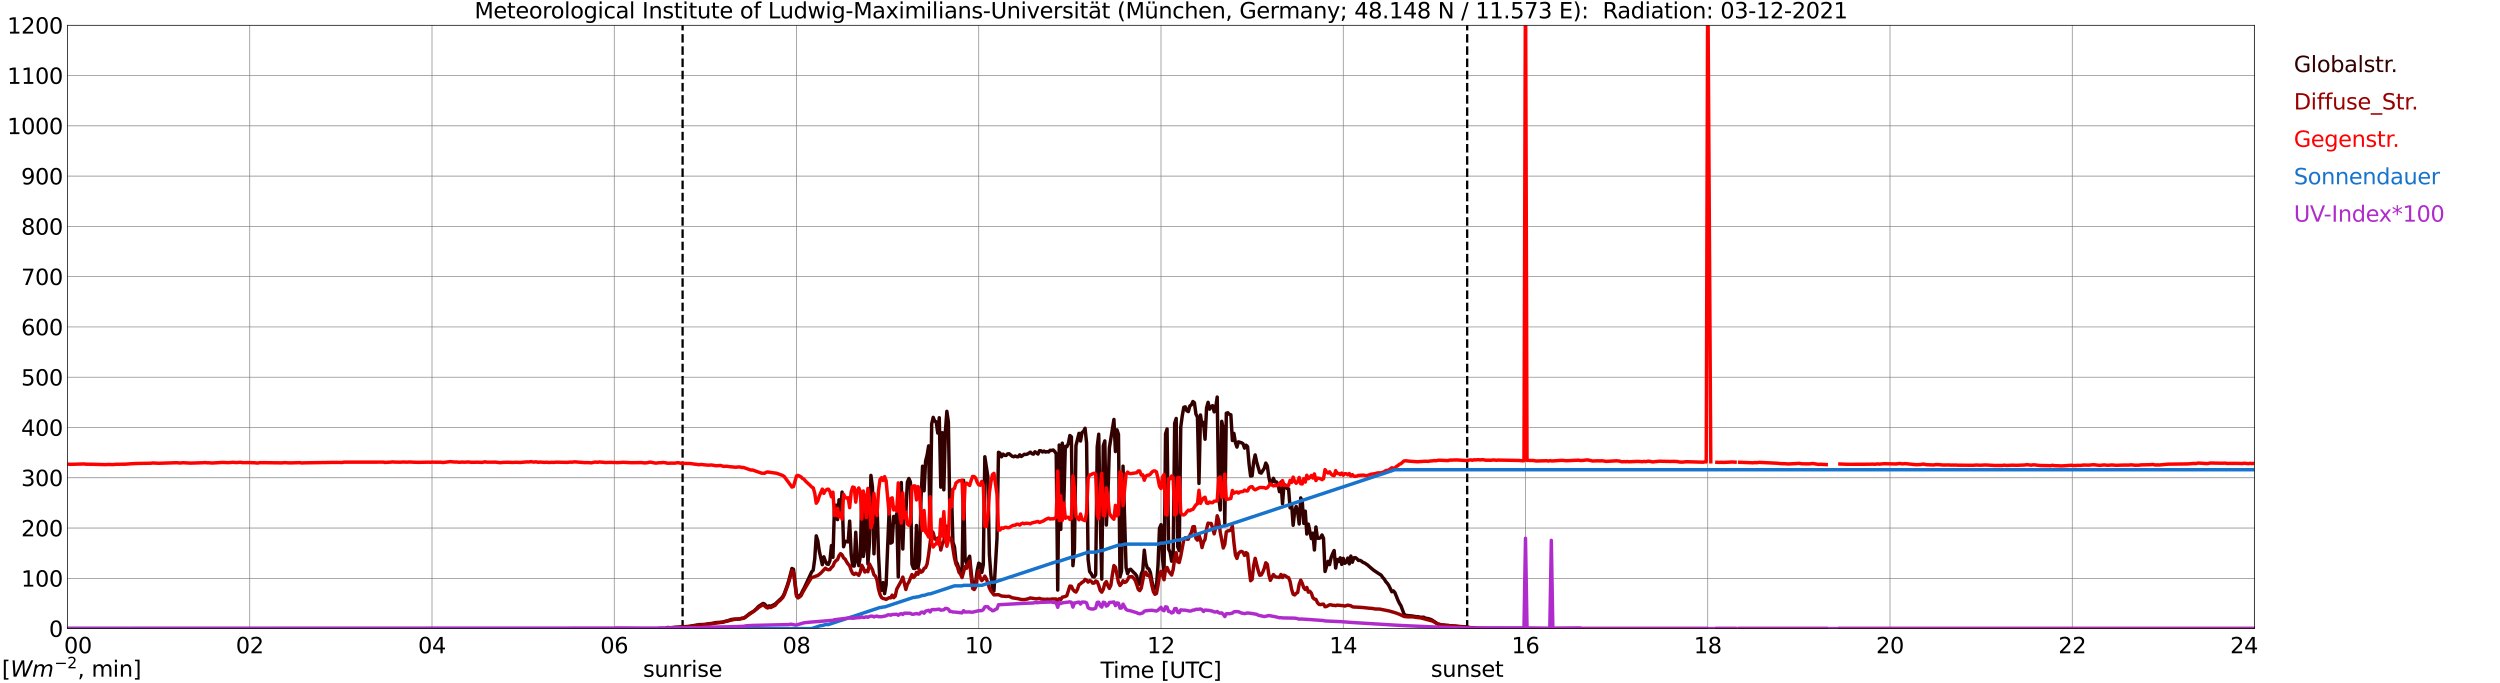 <?xml version="1.0" encoding="utf-8" standalone="no"?>
<!DOCTYPE svg PUBLIC "-//W3C//DTD SVG 1.1//EN"
  "http://www.w3.org/Graphics/SVG/1.1/DTD/svg11.dtd">
<svg xmlns:xlink="http://www.w3.org/1999/xlink" width="1085.4pt" height="296.64pt" viewBox="0 0 1085.4 296.64" xmlns="http://www.w3.org/2000/svg" version="1.1">
 <defs>
  <style type="text/css">*{stroke-linejoin: round; stroke-linecap: butt}</style>
 </defs>
 <g id="figure_1">
  <g id="patch_1">
   <path d="M 0 296.64 
L 1085.4 296.64 
L 1085.4 0 
L 0 0 
z
" style="fill: #ffffff"/>
  </g>
  <g id="axes_1">
   <g id="patch_2">
    <path d="M 29.306 272.909 
L 978.814 272.909 
L 978.814 10.976 
L 29.306 10.976 
z
" style="fill: #ffffff"/>
   </g>
   <g id="patch_3">
    <path d="M 978.814 272.909 
L 978.814 272.909 
L 978.814 10.976 
L 978.814 10.976 
z
" clip-path="url(#pc88d5c2710)" style="fill: #d3d3d3; opacity: 0.25; stroke: #d3d3d3; stroke-linejoin: miter"/>
   </g>
   <g id="matplotlib.axis_1">
    <g id="xtick_1">
     <g id="line2d_1">
      <path d="M 29.306 272.909 
L 29.306 10.976 
" clip-path="url(#pc88d5c2710)" style="fill: none; stroke: #808080; stroke-width: 0.3; stroke-linecap: square"/>
     </g>
     <g id="line2d_2"/>
     <g id="text_1">
      <!--    00 -->
      <g transform="translate(18.733 283.627) scale(0.095 -0.095)">
       <defs>
        <path id="DejaVuSans-20" transform="scale(0.016)"/>
        <path id="DejaVuSans-30" d="M 2034 4250 
Q 1547 4250 1301 3770 
Q 1056 3291 1056 2328 
Q 1056 1369 1301 889 
Q 1547 409 2034 409 
Q 2525 409 2770 889 
Q 3016 1369 3016 2328 
Q 3016 3291 2770 3770 
Q 2525 4250 2034 4250 
z
M 2034 4750 
Q 2819 4750 3233 4129 
Q 3647 3509 3647 2328 
Q 3647 1150 3233 529 
Q 2819 -91 2034 -91 
Q 1250 -91 836 529 
Q 422 1150 422 2328 
Q 422 3509 836 4129 
Q 1250 4750 2034 4750 
z
" transform="scale(0.016)"/>
       </defs>
       <use xlink:href="#DejaVuSans-20"/>
       <use xlink:href="#DejaVuSans-20" transform="translate(31.787 0)"/>
       <use xlink:href="#DejaVuSans-20" transform="translate(63.574 0)"/>
       <use xlink:href="#DejaVuSans-30" transform="translate(95.361 0)"/>
       <use xlink:href="#DejaVuSans-30" transform="translate(158.984 0)"/>
      </g>
     </g>
    </g>
    <g id="xtick_2">
     <g id="line2d_3">
      <path d="M 108.431 272.909 
L 108.431 10.976 
" clip-path="url(#pc88d5c2710)" style="fill: none; stroke: #808080; stroke-width: 0.3; stroke-linecap: square"/>
     </g>
     <g id="line2d_4"/>
     <g id="text_2">
      <!-- 02 -->
      <g transform="translate(102.387 283.627) scale(0.095 -0.095)">
       <defs>
        <path id="DejaVuSans-32" d="M 1228 531 
L 3431 531 
L 3431 0 
L 469 0 
L 469 531 
Q 828 903 1448 1529 
Q 2069 2156 2228 2338 
Q 2531 2678 2651 2914 
Q 2772 3150 2772 3378 
Q 2772 3750 2511 3984 
Q 2250 4219 1831 4219 
Q 1534 4219 1204 4116 
Q 875 4013 500 3803 
L 500 4441 
Q 881 4594 1212 4672 
Q 1544 4750 1819 4750 
Q 2544 4750 2975 4387 
Q 3406 4025 3406 3419 
Q 3406 3131 3298 2873 
Q 3191 2616 2906 2266 
Q 2828 2175 2409 1742 
Q 1991 1309 1228 531 
z
" transform="scale(0.016)"/>
       </defs>
       <use xlink:href="#DejaVuSans-30"/>
       <use xlink:href="#DejaVuSans-32" transform="translate(63.623 0)"/>
      </g>
     </g>
    </g>
    <g id="xtick_3">
     <g id="line2d_5">
      <path d="M 187.557 272.909 
L 187.557 10.976 
" clip-path="url(#pc88d5c2710)" style="fill: none; stroke: #808080; stroke-width: 0.3; stroke-linecap: square"/>
     </g>
     <g id="line2d_6"/>
     <g id="text_3">
      <!-- 04 -->
      <g transform="translate(181.513 283.627) scale(0.095 -0.095)">
       <defs>
        <path id="DejaVuSans-34" d="M 2419 4116 
L 825 1625 
L 2419 1625 
L 2419 4116 
z
M 2253 4666 
L 3047 4666 
L 3047 1625 
L 3713 1625 
L 3713 1100 
L 3047 1100 
L 3047 0 
L 2419 0 
L 2419 1100 
L 313 1100 
L 313 1709 
L 2253 4666 
z
" transform="scale(0.016)"/>
       </defs>
       <use xlink:href="#DejaVuSans-30"/>
       <use xlink:href="#DejaVuSans-34" transform="translate(63.623 0)"/>
      </g>
     </g>
    </g>
    <g id="xtick_4">
     <g id="line2d_7">
      <path d="M 266.683 272.909 
L 266.683 10.976 
" clip-path="url(#pc88d5c2710)" style="fill: none; stroke: #808080; stroke-width: 0.3; stroke-linecap: square"/>
     </g>
     <g id="line2d_8"/>
     <g id="text_4">
      <!-- 06 -->
      <g transform="translate(260.638 283.627) scale(0.095 -0.095)">
       <defs>
        <path id="DejaVuSans-36" d="M 2113 2584 
Q 1688 2584 1439 2293 
Q 1191 2003 1191 1497 
Q 1191 994 1439 701 
Q 1688 409 2113 409 
Q 2538 409 2786 701 
Q 3034 994 3034 1497 
Q 3034 2003 2786 2293 
Q 2538 2584 2113 2584 
z
M 3366 4563 
L 3366 3988 
Q 3128 4100 2886 4159 
Q 2644 4219 2406 4219 
Q 1781 4219 1451 3797 
Q 1122 3375 1075 2522 
Q 1259 2794 1537 2939 
Q 1816 3084 2150 3084 
Q 2853 3084 3261 2657 
Q 3669 2231 3669 1497 
Q 3669 778 3244 343 
Q 2819 -91 2113 -91 
Q 1303 -91 875 529 
Q 447 1150 447 2328 
Q 447 3434 972 4092 
Q 1497 4750 2381 4750 
Q 2619 4750 2861 4703 
Q 3103 4656 3366 4563 
z
" transform="scale(0.016)"/>
       </defs>
       <use xlink:href="#DejaVuSans-30"/>
       <use xlink:href="#DejaVuSans-36" transform="translate(63.623 0)"/>
      </g>
     </g>
    </g>
    <g id="xtick_5">
     <g id="line2d_9">
      <path d="M 345.808 272.909 
L 345.808 10.976 
" clip-path="url(#pc88d5c2710)" style="fill: none; stroke: #808080; stroke-width: 0.3; stroke-linecap: square"/>
     </g>
     <g id="line2d_10"/>
     <g id="text_5">
      <!-- 08 -->
      <g transform="translate(339.764 283.627) scale(0.095 -0.095)">
       <defs>
        <path id="DejaVuSans-38" d="M 2034 2216 
Q 1584 2216 1326 1975 
Q 1069 1734 1069 1313 
Q 1069 891 1326 650 
Q 1584 409 2034 409 
Q 2484 409 2743 651 
Q 3003 894 3003 1313 
Q 3003 1734 2745 1975 
Q 2488 2216 2034 2216 
z
M 1403 2484 
Q 997 2584 770 2862 
Q 544 3141 544 3541 
Q 544 4100 942 4425 
Q 1341 4750 2034 4750 
Q 2731 4750 3128 4425 
Q 3525 4100 3525 3541 
Q 3525 3141 3298 2862 
Q 3072 2584 2669 2484 
Q 3125 2378 3379 2068 
Q 3634 1759 3634 1313 
Q 3634 634 3220 271 
Q 2806 -91 2034 -91 
Q 1263 -91 848 271 
Q 434 634 434 1313 
Q 434 1759 690 2068 
Q 947 2378 1403 2484 
z
M 1172 3481 
Q 1172 3119 1398 2916 
Q 1625 2713 2034 2713 
Q 2441 2713 2670 2916 
Q 2900 3119 2900 3481 
Q 2900 3844 2670 4047 
Q 2441 4250 2034 4250 
Q 1625 4250 1398 4047 
Q 1172 3844 1172 3481 
z
" transform="scale(0.016)"/>
       </defs>
       <use xlink:href="#DejaVuSans-30"/>
       <use xlink:href="#DejaVuSans-38" transform="translate(63.623 0)"/>
      </g>
     </g>
    </g>
    <g id="xtick_6">
     <g id="line2d_11">
      <path d="M 424.934 272.909 
L 424.934 10.976 
" clip-path="url(#pc88d5c2710)" style="fill: none; stroke: #808080; stroke-width: 0.3; stroke-linecap: square"/>
     </g>
     <g id="line2d_12"/>
     <g id="text_6">
      <!-- 10 -->
      <g transform="translate(418.89 283.627) scale(0.095 -0.095)">
       <defs>
        <path id="DejaVuSans-31" d="M 794 531 
L 1825 531 
L 1825 4091 
L 703 3866 
L 703 4441 
L 1819 4666 
L 2450 4666 
L 2450 531 
L 3481 531 
L 3481 0 
L 794 0 
L 794 531 
z
" transform="scale(0.016)"/>
       </defs>
       <use xlink:href="#DejaVuSans-31"/>
       <use xlink:href="#DejaVuSans-30" transform="translate(63.623 0)"/>
      </g>
     </g>
    </g>
    <g id="xtick_7">
     <g id="line2d_13">
      <path d="M 504.06 272.909 
L 504.06 10.976 
" clip-path="url(#pc88d5c2710)" style="fill: none; stroke: #808080; stroke-width: 0.3; stroke-linecap: square"/>
     </g>
     <g id="line2d_14"/>
     <g id="text_7">
      <!-- 12 -->
      <g transform="translate(498.015 283.627) scale(0.095 -0.095)">
       <use xlink:href="#DejaVuSans-31"/>
       <use xlink:href="#DejaVuSans-32" transform="translate(63.623 0)"/>
      </g>
     </g>
    </g>
    <g id="xtick_8">
     <g id="line2d_15">
      <path d="M 583.185 272.909 
L 583.185 10.976 
" clip-path="url(#pc88d5c2710)" style="fill: none; stroke: #808080; stroke-width: 0.3; stroke-linecap: square"/>
     </g>
     <g id="line2d_16"/>
     <g id="text_8">
      <!-- 14 -->
      <g transform="translate(577.141 283.627) scale(0.095 -0.095)">
       <use xlink:href="#DejaVuSans-31"/>
       <use xlink:href="#DejaVuSans-34" transform="translate(63.623 0)"/>
      </g>
     </g>
    </g>
    <g id="xtick_9">
     <g id="line2d_17">
      <path d="M 662.311 272.909 
L 662.311 10.976 
" clip-path="url(#pc88d5c2710)" style="fill: none; stroke: #808080; stroke-width: 0.3; stroke-linecap: square"/>
     </g>
     <g id="line2d_18"/>
     <g id="text_9">
      <!-- 16 -->
      <g transform="translate(656.267 283.627) scale(0.095 -0.095)">
       <use xlink:href="#DejaVuSans-31"/>
       <use xlink:href="#DejaVuSans-36" transform="translate(63.623 0)"/>
      </g>
     </g>
    </g>
    <g id="xtick_10">
     <g id="line2d_19">
      <path d="M 741.437 272.909 
L 741.437 10.976 
" clip-path="url(#pc88d5c2710)" style="fill: none; stroke: #808080; stroke-width: 0.3; stroke-linecap: square"/>
     </g>
     <g id="line2d_20"/>
     <g id="text_10">
      <!-- 18 -->
      <g transform="translate(735.392 283.627) scale(0.095 -0.095)">
       <use xlink:href="#DejaVuSans-31"/>
       <use xlink:href="#DejaVuSans-38" transform="translate(63.623 0)"/>
      </g>
     </g>
    </g>
    <g id="xtick_11">
     <g id="line2d_21">
      <path d="M 820.562 272.909 
L 820.562 10.976 
" clip-path="url(#pc88d5c2710)" style="fill: none; stroke: #808080; stroke-width: 0.3; stroke-linecap: square"/>
     </g>
     <g id="line2d_22"/>
     <g id="text_11">
      <!-- 20 -->
      <g transform="translate(814.518 283.627) scale(0.095 -0.095)">
       <use xlink:href="#DejaVuSans-32"/>
       <use xlink:href="#DejaVuSans-30" transform="translate(63.623 0)"/>
      </g>
     </g>
    </g>
    <g id="xtick_12">
     <g id="line2d_23">
      <path d="M 899.688 272.909 
L 899.688 10.976 
" clip-path="url(#pc88d5c2710)" style="fill: none; stroke: #808080; stroke-width: 0.3; stroke-linecap: square"/>
     </g>
     <g id="line2d_24"/>
     <g id="text_12">
      <!-- 22 -->
      <g transform="translate(893.644 283.627) scale(0.095 -0.095)">
       <use xlink:href="#DejaVuSans-32"/>
       <use xlink:href="#DejaVuSans-32" transform="translate(63.623 0)"/>
      </g>
     </g>
    </g>
    <g id="xtick_13">
     <g id="line2d_25">
      <path d="M 978.814 272.909 
L 978.814 10.976 
" clip-path="url(#pc88d5c2710)" style="fill: none; stroke: #808080; stroke-width: 0.3; stroke-linecap: square"/>
     </g>
     <g id="line2d_26"/>
     <g id="text_13">
      <!-- 24    -->
      <g transform="translate(968.241 283.627) scale(0.095 -0.095)">
       <use xlink:href="#DejaVuSans-32"/>
       <use xlink:href="#DejaVuSans-34" transform="translate(63.623 0)"/>
       <use xlink:href="#DejaVuSans-20" transform="translate(127.246 0)"/>
       <use xlink:href="#DejaVuSans-20" transform="translate(159.033 0)"/>
       <use xlink:href="#DejaVuSans-20" transform="translate(190.82 0)"/>
      </g>
     </g>
    </g>
    <g id="text_14">
     <!-- Time [UTC] -->
     <g transform="translate(477.806 294.322) scale(0.095 -0.095)">
      <defs>
       <path id="DejaVuSans-54" d="M -19 4666 
L 3928 4666 
L 3928 4134 
L 2272 4134 
L 2272 0 
L 1638 0 
L 1638 4134 
L -19 4134 
L -19 4666 
z
" transform="scale(0.016)"/>
       <path id="DejaVuSans-69" d="M 603 3500 
L 1178 3500 
L 1178 0 
L 603 0 
L 603 3500 
z
M 603 4863 
L 1178 4863 
L 1178 4134 
L 603 4134 
L 603 4863 
z
" transform="scale(0.016)"/>
       <path id="DejaVuSans-6d" d="M 3328 2828 
Q 3544 3216 3844 3400 
Q 4144 3584 4550 3584 
Q 5097 3584 5394 3201 
Q 5691 2819 5691 2113 
L 5691 0 
L 5113 0 
L 5113 2094 
Q 5113 2597 4934 2840 
Q 4756 3084 4391 3084 
Q 3944 3084 3684 2787 
Q 3425 2491 3425 1978 
L 3425 0 
L 2847 0 
L 2847 2094 
Q 2847 2600 2669 2842 
Q 2491 3084 2119 3084 
Q 1678 3084 1418 2786 
Q 1159 2488 1159 1978 
L 1159 0 
L 581 0 
L 581 3500 
L 1159 3500 
L 1159 2956 
Q 1356 3278 1631 3431 
Q 1906 3584 2284 3584 
Q 2666 3584 2933 3390 
Q 3200 3197 3328 2828 
z
" transform="scale(0.016)"/>
       <path id="DejaVuSans-65" d="M 3597 1894 
L 3597 1613 
L 953 1613 
Q 991 1019 1311 708 
Q 1631 397 2203 397 
Q 2534 397 2845 478 
Q 3156 559 3463 722 
L 3463 178 
Q 3153 47 2828 -22 
Q 2503 -91 2169 -91 
Q 1331 -91 842 396 
Q 353 884 353 1716 
Q 353 2575 817 3079 
Q 1281 3584 2069 3584 
Q 2775 3584 3186 3129 
Q 3597 2675 3597 1894 
z
M 3022 2063 
Q 3016 2534 2758 2815 
Q 2500 3097 2075 3097 
Q 1594 3097 1305 2825 
Q 1016 2553 972 2059 
L 3022 2063 
z
" transform="scale(0.016)"/>
       <path id="DejaVuSans-5b" d="M 550 4863 
L 1875 4863 
L 1875 4416 
L 1125 4416 
L 1125 -397 
L 1875 -397 
L 1875 -844 
L 550 -844 
L 550 4863 
z
" transform="scale(0.016)"/>
       <path id="DejaVuSans-55" d="M 556 4666 
L 1191 4666 
L 1191 1831 
Q 1191 1081 1462 751 
Q 1734 422 2344 422 
Q 2950 422 3222 751 
Q 3494 1081 3494 1831 
L 3494 4666 
L 4128 4666 
L 4128 1753 
Q 4128 841 3676 375 
Q 3225 -91 2344 -91 
Q 1459 -91 1007 375 
Q 556 841 556 1753 
L 556 4666 
z
" transform="scale(0.016)"/>
       <path id="DejaVuSans-43" d="M 4122 4306 
L 4122 3641 
Q 3803 3938 3442 4084 
Q 3081 4231 2675 4231 
Q 1875 4231 1450 3742 
Q 1025 3253 1025 2328 
Q 1025 1406 1450 917 
Q 1875 428 2675 428 
Q 3081 428 3442 575 
Q 3803 722 4122 1019 
L 4122 359 
Q 3791 134 3420 21 
Q 3050 -91 2638 -91 
Q 1578 -91 968 557 
Q 359 1206 359 2328 
Q 359 3453 968 4101 
Q 1578 4750 2638 4750 
Q 3056 4750 3426 4639 
Q 3797 4528 4122 4306 
z
" transform="scale(0.016)"/>
       <path id="DejaVuSans-5d" d="M 1947 4863 
L 1947 -844 
L 622 -844 
L 622 -397 
L 1369 -397 
L 1369 4416 
L 622 4416 
L 622 4863 
L 1947 4863 
z
" transform="scale(0.016)"/>
      </defs>
      <use xlink:href="#DejaVuSans-54"/>
      <use xlink:href="#DejaVuSans-69" transform="translate(57.959 0)"/>
      <use xlink:href="#DejaVuSans-6d" transform="translate(85.742 0)"/>
      <use xlink:href="#DejaVuSans-65" transform="translate(183.154 0)"/>
      <use xlink:href="#DejaVuSans-20" transform="translate(244.678 0)"/>
      <use xlink:href="#DejaVuSans-5b" transform="translate(276.465 0)"/>
      <use xlink:href="#DejaVuSans-55" transform="translate(315.479 0)"/>
      <use xlink:href="#DejaVuSans-54" transform="translate(388.672 0)"/>
      <use xlink:href="#DejaVuSans-43" transform="translate(443.881 0)"/>
      <use xlink:href="#DejaVuSans-5d" transform="translate(513.705 0)"/>
     </g>
    </g>
   </g>
   <g id="matplotlib.axis_2">
    <g id="ytick_1">
     <g id="line2d_27">
      <path d="M 29.306 272.909 
L 978.814 272.909 
" clip-path="url(#pc88d5c2710)" style="fill: none; stroke: #808080; stroke-width: 0.3; stroke-linecap: square"/>
     </g>
     <g id="line2d_28"/>
     <g id="text_15">
      <!-- 0 -->
      <g transform="translate(21.261 276.518) scale(0.095 -0.095)">
       <use xlink:href="#DejaVuSans-30"/>
      </g>
     </g>
    </g>
    <g id="ytick_2">
     <g id="line2d_29">
      <path d="M 29.306 251.081 
L 978.814 251.081 
" clip-path="url(#pc88d5c2710)" style="fill: none; stroke: #808080; stroke-width: 0.3; stroke-linecap: square"/>
     </g>
     <g id="line2d_30"/>
     <g id="text_16">
      <!-- 100 -->
      <g transform="translate(9.173 254.69) scale(0.095 -0.095)">
       <use xlink:href="#DejaVuSans-31"/>
       <use xlink:href="#DejaVuSans-30" transform="translate(63.623 0)"/>
       <use xlink:href="#DejaVuSans-30" transform="translate(127.246 0)"/>
      </g>
     </g>
    </g>
    <g id="ytick_3">
     <g id="line2d_31">
      <path d="M 29.306 229.253 
L 978.814 229.253 
" clip-path="url(#pc88d5c2710)" style="fill: none; stroke: #808080; stroke-width: 0.3; stroke-linecap: square"/>
     </g>
     <g id="line2d_32"/>
     <g id="text_17">
      <!-- 200 -->
      <g transform="translate(9.173 232.863) scale(0.095 -0.095)">
       <use xlink:href="#DejaVuSans-32"/>
       <use xlink:href="#DejaVuSans-30" transform="translate(63.623 0)"/>
       <use xlink:href="#DejaVuSans-30" transform="translate(127.246 0)"/>
      </g>
     </g>
    </g>
    <g id="ytick_4">
     <g id="line2d_33">
      <path d="M 29.306 207.426 
L 978.814 207.426 
" clip-path="url(#pc88d5c2710)" style="fill: none; stroke: #808080; stroke-width: 0.3; stroke-linecap: square"/>
     </g>
     <g id="line2d_34"/>
     <g id="text_18">
      <!-- 300 -->
      <g transform="translate(9.173 211.035) scale(0.095 -0.095)">
       <defs>
        <path id="DejaVuSans-33" d="M 2597 2516 
Q 3050 2419 3304 2112 
Q 3559 1806 3559 1356 
Q 3559 666 3084 287 
Q 2609 -91 1734 -91 
Q 1441 -91 1130 -33 
Q 819 25 488 141 
L 488 750 
Q 750 597 1062 519 
Q 1375 441 1716 441 
Q 2309 441 2620 675 
Q 2931 909 2931 1356 
Q 2931 1769 2642 2001 
Q 2353 2234 1838 2234 
L 1294 2234 
L 1294 2753 
L 1863 2753 
Q 2328 2753 2575 2939 
Q 2822 3125 2822 3475 
Q 2822 3834 2567 4026 
Q 2313 4219 1838 4219 
Q 1578 4219 1281 4162 
Q 984 4106 628 3988 
L 628 4550 
Q 988 4650 1302 4700 
Q 1616 4750 1894 4750 
Q 2613 4750 3031 4423 
Q 3450 4097 3450 3541 
Q 3450 3153 3228 2886 
Q 3006 2619 2597 2516 
z
" transform="scale(0.016)"/>
       </defs>
       <use xlink:href="#DejaVuSans-33"/>
       <use xlink:href="#DejaVuSans-30" transform="translate(63.623 0)"/>
       <use xlink:href="#DejaVuSans-30" transform="translate(127.246 0)"/>
      </g>
     </g>
    </g>
    <g id="ytick_5">
     <g id="line2d_35">
      <path d="M 29.306 185.598 
L 978.814 185.598 
" clip-path="url(#pc88d5c2710)" style="fill: none; stroke: #808080; stroke-width: 0.3; stroke-linecap: square"/>
     </g>
     <g id="line2d_36"/>
     <g id="text_19">
      <!-- 400 -->
      <g transform="translate(9.173 189.207) scale(0.095 -0.095)">
       <use xlink:href="#DejaVuSans-34"/>
       <use xlink:href="#DejaVuSans-30" transform="translate(63.623 0)"/>
       <use xlink:href="#DejaVuSans-30" transform="translate(127.246 0)"/>
      </g>
     </g>
    </g>
    <g id="ytick_6">
     <g id="line2d_37">
      <path d="M 29.306 163.77 
L 978.814 163.77 
" clip-path="url(#pc88d5c2710)" style="fill: none; stroke: #808080; stroke-width: 0.3; stroke-linecap: square"/>
     </g>
     <g id="line2d_38"/>
     <g id="text_20">
      <!-- 500 -->
      <g transform="translate(9.173 167.379) scale(0.095 -0.095)">
       <defs>
        <path id="DejaVuSans-35" d="M 691 4666 
L 3169 4666 
L 3169 4134 
L 1269 4134 
L 1269 2991 
Q 1406 3038 1543 3061 
Q 1681 3084 1819 3084 
Q 2600 3084 3056 2656 
Q 3513 2228 3513 1497 
Q 3513 744 3044 326 
Q 2575 -91 1722 -91 
Q 1428 -91 1123 -41 
Q 819 9 494 109 
L 494 744 
Q 775 591 1075 516 
Q 1375 441 1709 441 
Q 2250 441 2565 725 
Q 2881 1009 2881 1497 
Q 2881 1984 2565 2268 
Q 2250 2553 1709 2553 
Q 1456 2553 1204 2497 
Q 953 2441 691 2322 
L 691 4666 
z
" transform="scale(0.016)"/>
       </defs>
       <use xlink:href="#DejaVuSans-35"/>
       <use xlink:href="#DejaVuSans-30" transform="translate(63.623 0)"/>
       <use xlink:href="#DejaVuSans-30" transform="translate(127.246 0)"/>
      </g>
     </g>
    </g>
    <g id="ytick_7">
     <g id="line2d_39">
      <path d="M 29.306 141.942 
L 978.814 141.942 
" clip-path="url(#pc88d5c2710)" style="fill: none; stroke: #808080; stroke-width: 0.3; stroke-linecap: square"/>
     </g>
     <g id="line2d_40"/>
     <g id="text_21">
      <!-- 600 -->
      <g transform="translate(9.173 145.551) scale(0.095 -0.095)">
       <use xlink:href="#DejaVuSans-36"/>
       <use xlink:href="#DejaVuSans-30" transform="translate(63.623 0)"/>
       <use xlink:href="#DejaVuSans-30" transform="translate(127.246 0)"/>
      </g>
     </g>
    </g>
    <g id="ytick_8">
     <g id="line2d_41">
      <path d="M 29.306 120.114 
L 978.814 120.114 
" clip-path="url(#pc88d5c2710)" style="fill: none; stroke: #808080; stroke-width: 0.3; stroke-linecap: square"/>
     </g>
     <g id="line2d_42"/>
     <g id="text_22">
      <!-- 700 -->
      <g transform="translate(9.173 123.724) scale(0.095 -0.095)">
       <defs>
        <path id="DejaVuSans-37" d="M 525 4666 
L 3525 4666 
L 3525 4397 
L 1831 0 
L 1172 0 
L 2766 4134 
L 525 4134 
L 525 4666 
z
" transform="scale(0.016)"/>
       </defs>
       <use xlink:href="#DejaVuSans-37"/>
       <use xlink:href="#DejaVuSans-30" transform="translate(63.623 0)"/>
       <use xlink:href="#DejaVuSans-30" transform="translate(127.246 0)"/>
      </g>
     </g>
    </g>
    <g id="ytick_9">
     <g id="line2d_43">
      <path d="M 29.306 98.287 
L 978.814 98.287 
" clip-path="url(#pc88d5c2710)" style="fill: none; stroke: #808080; stroke-width: 0.3; stroke-linecap: square"/>
     </g>
     <g id="line2d_44"/>
     <g id="text_23">
      <!-- 800 -->
      <g transform="translate(9.173 101.896) scale(0.095 -0.095)">
       <use xlink:href="#DejaVuSans-38"/>
       <use xlink:href="#DejaVuSans-30" transform="translate(63.623 0)"/>
       <use xlink:href="#DejaVuSans-30" transform="translate(127.246 0)"/>
      </g>
     </g>
    </g>
    <g id="ytick_10">
     <g id="line2d_45">
      <path d="M 29.306 76.459 
L 978.814 76.459 
" clip-path="url(#pc88d5c2710)" style="fill: none; stroke: #808080; stroke-width: 0.3; stroke-linecap: square"/>
     </g>
     <g id="line2d_46"/>
     <g id="text_24">
      <!-- 900 -->
      <g transform="translate(9.173 80.068) scale(0.095 -0.095)">
       <defs>
        <path id="DejaVuSans-39" d="M 703 97 
L 703 672 
Q 941 559 1184 500 
Q 1428 441 1663 441 
Q 2288 441 2617 861 
Q 2947 1281 2994 2138 
Q 2813 1869 2534 1725 
Q 2256 1581 1919 1581 
Q 1219 1581 811 2004 
Q 403 2428 403 3163 
Q 403 3881 828 4315 
Q 1253 4750 1959 4750 
Q 2769 4750 3195 4129 
Q 3622 3509 3622 2328 
Q 3622 1225 3098 567 
Q 2575 -91 1691 -91 
Q 1453 -91 1209 -44 
Q 966 3 703 97 
z
M 1959 2075 
Q 2384 2075 2632 2365 
Q 2881 2656 2881 3163 
Q 2881 3666 2632 3958 
Q 2384 4250 1959 4250 
Q 1534 4250 1286 3958 
Q 1038 3666 1038 3163 
Q 1038 2656 1286 2365 
Q 1534 2075 1959 2075 
z
" transform="scale(0.016)"/>
       </defs>
       <use xlink:href="#DejaVuSans-39"/>
       <use xlink:href="#DejaVuSans-30" transform="translate(63.623 0)"/>
       <use xlink:href="#DejaVuSans-30" transform="translate(127.246 0)"/>
      </g>
     </g>
    </g>
    <g id="ytick_11">
     <g id="line2d_47">
      <path d="M 29.306 54.631 
L 978.814 54.631 
" clip-path="url(#pc88d5c2710)" style="fill: none; stroke: #808080; stroke-width: 0.3; stroke-linecap: square"/>
     </g>
     <g id="line2d_48"/>
     <g id="text_25">
      <!-- 1000 -->
      <g transform="translate(3.128 58.24) scale(0.095 -0.095)">
       <use xlink:href="#DejaVuSans-31"/>
       <use xlink:href="#DejaVuSans-30" transform="translate(63.623 0)"/>
       <use xlink:href="#DejaVuSans-30" transform="translate(127.246 0)"/>
       <use xlink:href="#DejaVuSans-30" transform="translate(190.869 0)"/>
      </g>
     </g>
    </g>
    <g id="ytick_12">
     <g id="line2d_49">
      <path d="M 29.306 32.803 
L 978.814 32.803 
" clip-path="url(#pc88d5c2710)" style="fill: none; stroke: #808080; stroke-width: 0.3; stroke-linecap: square"/>
     </g>
     <g id="line2d_50"/>
     <g id="text_26">
      <!-- 1100 -->
      <g transform="translate(3.128 36.413) scale(0.095 -0.095)">
       <use xlink:href="#DejaVuSans-31"/>
       <use xlink:href="#DejaVuSans-31" transform="translate(63.623 0)"/>
       <use xlink:href="#DejaVuSans-30" transform="translate(127.246 0)"/>
       <use xlink:href="#DejaVuSans-30" transform="translate(190.869 0)"/>
      </g>
     </g>
    </g>
    <g id="ytick_13">
     <g id="line2d_51">
      <path d="M 29.306 10.976 
L 978.814 10.976 
" clip-path="url(#pc88d5c2710)" style="fill: none; stroke: #808080; stroke-width: 0.3; stroke-linecap: square"/>
     </g>
     <g id="line2d_52"/>
     <g id="text_27">
      <!-- 1200 -->
      <g transform="translate(3.128 14.585) scale(0.095 -0.095)">
       <use xlink:href="#DejaVuSans-31"/>
       <use xlink:href="#DejaVuSans-32" transform="translate(63.623 0)"/>
       <use xlink:href="#DejaVuSans-30" transform="translate(127.246 0)"/>
       <use xlink:href="#DejaVuSans-30" transform="translate(190.869 0)"/>
      </g>
     </g>
    </g>
   </g>
   <g id="line2d_53">
    <path d="M 296.355 272.909 
L 296.355 10.976 
" clip-path="url(#pc88d5c2710)" style="fill: none; stroke-dasharray: 3.7,1.6; stroke-dashoffset: 0; stroke: #000000"/>
   </g>
   <g id="line2d_54">
    <path d="M 636.991 272.909 
L 636.991 10.976 
" clip-path="url(#pc88d5c2710)" style="fill: none; stroke-dasharray: 3.7,1.6; stroke-dashoffset: 0; stroke: #000000"/>
   </g>
   <g id="line2d_55">
    <path d="M 29.306 272.909 
L 289.102 272.909 
L 289.761 272.42 
L 291.08 272.538 
L 293.058 272.335 
L 294.377 272.302 
L 297.014 272.082 
L 298.992 271.981 
L 303.608 271.187 
L 306.246 271.101 
L 307.564 270.848 
L 309.543 270.595 
L 310.861 270.292 
L 312.18 270.241 
L 313.499 270.209 
L 314.818 269.768 
L 316.136 269.464 
L 317.455 268.958 
L 318.774 268.807 
L 320.752 268.772 
L 321.411 268.655 
L 322.071 268.369 
L 322.73 268.401 
L 323.39 268.063 
L 324.708 267.017 
L 325.368 266.443 
L 327.346 265.328 
L 328.665 264.029 
L 329.324 263.27 
L 331.302 261.986 
L 331.961 262.257 
L 332.621 263.016 
L 333.28 263.473 
L 333.94 263.034 
L 334.599 263.252 
L 336.577 262.239 
L 338.555 260.349 
L 339.215 259.742 
L 339.874 258.965 
L 340.533 257.664 
L 341.852 254.002 
L 342.512 251.858 
L 343.83 246.809 
L 344.49 247.165 
L 345.808 258.088 
L 346.468 259.151 
L 347.787 258.02 
L 348.446 256.534 
L 349.105 255.368 
L 352.402 248.278 
L 353.062 247.554 
L 353.721 242.673 
L 354.38 232.647 
L 355.04 234.741 
L 355.699 239.248 
L 357.018 245.172 
L 357.677 241.745 
L 358.337 243.62 
L 358.996 244.869 
L 359.655 245.037 
L 360.315 243.382 
L 360.974 236.867 
L 361.634 241.966 
L 362.293 219.832 
L 362.952 219.311 
L 363.612 225.606 
L 364.271 216.997 
L 364.93 222.231 
L 365.59 213.655 
L 366.249 237.373 
L 366.909 234.977 
L 368.227 235.28 
L 368.887 226.248 
L 369.546 240.665 
L 370.206 245.679 
L 370.865 245.764 
L 371.524 231.093 
L 372.184 243.299 
L 372.843 245.561 
L 373.502 241.66 
L 374.162 214.583 
L 374.821 241.595 
L 375.481 236.849 
L 376.14 216.373 
L 376.799 244.851 
L 377.459 235.954 
L 378.118 206.395 
L 378.777 211.376 
L 379.437 240.447 
L 380.096 221.539 
L 380.756 217.942 
L 381.415 240.901 
L 382.074 253.528 
L 382.734 256.331 
L 383.393 252.939 
L 384.053 257.714 
L 384.712 253.884 
L 386.031 221.437 
L 386.69 235.804 
L 387.349 235.415 
L 388.009 224.207 
L 388.668 226.789 
L 389.328 222.973 
L 389.987 250.49 
L 390.646 220.07 
L 391.306 209.501 
L 391.965 238.353 
L 392.624 219.226 
L 393.284 222.788 
L 393.943 209.351 
L 394.603 207.746 
L 395.262 209.283 
L 395.921 244.937 
L 396.581 246.759 
L 397.24 246.827 
L 397.899 228.14 
L 398.559 246.624 
L 399.218 242.741 
L 399.878 216.237 
L 400.537 202.412 
L 401.196 213.081 
L 401.856 200.201 
L 402.515 197.566 
L 403.175 193.582 
L 403.834 233.034 
L 404.493 184.111 
L 405.153 181.208 
L 405.812 182.83 
L 406.471 183.166 
L 407.131 188.012 
L 407.79 181.361 
L 408.45 211.512 
L 409.109 187.859 
L 409.768 212.66 
L 410.428 187.438 
L 411.087 178.591 
L 411.746 183.151 
L 412.406 223.986 
L 413.065 212.81 
L 413.725 235.415 
L 414.384 237.373 
L 415.043 243.62 
L 415.703 244.969 
L 416.362 247.13 
L 417.022 247.739 
L 417.681 249.073 
L 418.34 208.556 
L 419 242.944 
L 419.659 244.701 
L 420.318 242.876 
L 420.978 241.492 
L 421.637 248.566 
L 422.297 253.781 
L 422.956 254.17 
L 423.615 252.6 
L 424.275 247.604 
L 424.934 244.513 
L 425.593 244.969 
L 426.253 248.532 
L 426.912 245.14 
L 427.572 198.31 
L 428.89 206.969 
L 429.55 240.8 
L 430.209 249.595 
L 430.869 254.829 
L 431.528 256.584 
L 432.847 233.879 
L 433.506 196.368 
L 434.165 196.739 
L 434.825 198.326 
L 435.484 197.177 
L 436.144 197.701 
L 436.803 197.751 
L 437.462 197.06 
L 438.122 197.009 
L 439.44 198.09 
L 440.1 198.31 
L 440.759 197.972 
L 441.419 198.293 
L 442.078 198.31 
L 442.737 197.466 
L 443.397 198.192 
L 444.716 197.245 
L 445.375 197.297 
L 446.034 197.162 
L 447.353 196.317 
L 448.012 196.942 
L 448.672 197.162 
L 449.331 196.149 
L 450.65 197.127 
L 451.309 195.658 
L 451.969 195.711 
L 452.628 196.25 
L 453.287 195.846 
L 453.947 196.285 
L 454.606 196.064 
L 455.266 196.232 
L 455.925 195.49 
L 456.584 195.575 
L 457.244 195.372 
L 457.903 196.014 
L 458.563 196.977 
L 459.222 256.18 
L 459.881 193.229 
L 460.541 229.827 
L 461.2 192.401 
L 461.859 218.837 
L 462.519 193.768 
L 463.178 193.971 
L 463.838 192.552 
L 464.497 189.092 
L 465.156 189.666 
L 465.816 245.578 
L 466.475 238.504 
L 467.134 193.482 
L 468.453 188.147 
L 469.113 191.472 
L 469.772 187.791 
L 470.431 187.303 
L 471.091 185.951 
L 471.75 192.316 
L 472.409 242.861 
L 473.069 248.128 
L 473.728 249.02 
L 474.388 250.289 
L 475.047 250.49 
L 475.706 249.527 
L 476.366 193.938 
L 477.025 188.518 
L 477.685 225.202 
L 478.344 251.435 
L 479.003 193.565 
L 479.663 191.421 
L 480.322 227.952 
L 480.981 216.44 
L 481.641 194.46 
L 483.619 182.121 
L 484.278 196.031 
L 484.938 186.611 
L 485.597 188.569 
L 486.256 250.422 
L 486.916 248.025 
L 487.575 202.394 
L 488.894 246.388 
L 489.553 249.073 
L 490.213 247.434 
L 490.872 247.148 
L 492.191 248.532 
L 492.85 249.156 
L 493.51 250.051 
L 494.169 253.006 
L 494.828 253.648 
L 495.488 249.258 
L 496.147 247.621 
L 496.807 238.875 
L 497.466 244.448 
L 498.125 246.609 
L 498.785 246.98 
L 499.444 248.549 
L 500.103 252.279 
L 500.763 254.947 
L 501.422 255.621 
L 502.082 254.593 
L 502.741 245.714 
L 503.4 229.389 
L 504.06 227.802 
L 504.719 242.725 
L 505.379 248.313 
L 506.038 188.35 
L 506.697 186.257 
L 507.357 238.353 
L 508.016 239.787 
L 508.675 243.653 
L 509.335 241.695 
L 509.994 183.79 
L 510.654 181.682 
L 511.313 237.423 
L 511.972 239.095 
L 512.632 185.43 
L 513.291 180.516 
L 513.95 176.836 
L 514.61 176.633 
L 515.269 178.338 
L 515.929 178.694 
L 516.588 176.229 
L 517.247 175.791 
L 517.907 174.322 
L 518.566 174.878 
L 519.226 179.792 
L 519.885 181.073 
L 520.544 209.89 
L 521.204 180.163 
L 521.863 184.567 
L 522.522 183.387 
L 523.182 190.697 
L 523.841 177.089 
L 524.501 174.675 
L 525.16 177.646 
L 525.819 176.482 
L 526.479 176.127 
L 527.138 178.812 
L 527.797 176.954 
L 528.457 172.396 
L 529.116 215.631 
L 529.776 221.419 
L 530.435 182.93 
L 531.094 186.172 
L 531.754 227.295 
L 532.413 179.418 
L 533.073 179.2 
L 533.732 179.925 
L 534.391 180.078 
L 535.051 191.236 
L 535.71 188.18 
L 536.369 192.166 
L 537.029 194.106 
L 537.688 191.827 
L 539.007 192.231 
L 539.666 192.637 
L 540.326 194.545 
L 540.985 193.279 
L 541.644 193.886 
L 542.304 201.552 
L 542.963 206.683 
L 543.623 206.548 
L 544.282 200.554 
L 544.941 197.516 
L 545.601 200.622 
L 546.919 205.164 
L 547.579 205.4 
L 548.898 203.272 
L 549.557 201.045 
L 550.216 202.276 
L 550.876 207.14 
L 551.535 210.093 
L 552.195 209.351 
L 552.854 207.661 
L 553.513 209.233 
L 554.173 209.233 
L 554.832 210.025 
L 555.491 213.47 
L 556.151 209.266 
L 556.81 218.702 
L 557.47 210.278 
L 558.129 210.92 
L 558.788 212.051 
L 559.448 212.254 
L 560.107 220.492 
L 560.766 219.005 
L 561.426 228.055 
L 562.085 222.179 
L 562.745 219.885 
L 563.404 222.299 
L 564.063 227.498 
L 564.723 216.17 
L 565.382 217.639 
L 566.042 227.228 
L 566.701 221.926 
L 567.36 231.853 
L 568.02 227.549 
L 569.338 233.846 
L 569.998 231.482 
L 570.657 238.775 
L 571.317 228.797 
L 571.976 233.66 
L 572.635 233.711 
L 573.295 233.473 
L 573.954 232.259 
L 574.613 233.693 
L 575.273 248.11 
L 576.592 243.703 
L 577.251 245.122 
L 577.91 242.116 
L 578.57 240.394 
L 579.229 239.028 
L 579.889 246.609 
L 580.548 242.911 
L 581.207 243.753 
L 581.867 242.184 
L 582.526 245.037 
L 583.185 242.42 
L 583.845 244.565 
L 584.504 244.074 
L 585.164 242.287 
L 585.823 244.801 
L 586.482 241.424 
L 587.142 244.092 
L 587.801 242.167 
L 588.46 242.101 
L 589.12 242.59 
L 589.779 243.315 
L 590.439 243.265 
L 591.098 243.636 
L 591.757 244.177 
L 592.417 244.395 
L 593.736 245.29 
L 595.054 246.456 
L 596.373 247.554 
L 598.351 248.887 
L 599.67 249.73 
L 600.329 250.727 
L 600.989 251.402 
L 601.648 252.533 
L 602.307 253.225 
L 602.967 254.205 
L 604.286 256.922 
L 604.945 256.534 
L 605.604 257.276 
L 606.923 260.567 
L 607.582 261.936 
L 608.242 262.999 
L 609.561 266.579 
L 610.22 267.135 
L 611.539 267.288 
L 612.858 267.406 
L 614.176 267.609 
L 614.836 267.777 
L 615.495 267.727 
L 616.814 268.013 
L 618.133 267.963 
L 618.792 268.384 
L 620.111 268.587 
L 621.429 269.026 
L 623.408 270.309 
L 624.067 270.816 
L 625.386 271.222 
L 628.023 271.558 
L 628.683 271.525 
L 629.342 271.66 
L 631.32 271.796 
L 633.298 271.981 
L 635.936 272.132 
L 637.255 272.317 
L 638.573 272.638 
L 639.892 272.741 
L 640.552 272.756 
L 641.211 272.891 
L 645.827 272.909 
L 661.652 272.909 
M 662.97 272.909 
L 672.861 272.909 
M 674.18 272.909 
L 740.777 272.909 
M 745.393 272.909 
L 753.306 272.909 
M 755.284 272.909 
L 792.868 272.909 
M 798.803 272.909 
L 978.154 272.909 
L 978.154 272.909 
" clip-path="url(#pc88d5c2710)" style="fill: none; stroke: #330000; stroke-width: 1.5; stroke-linecap: square"/>
   </g>
   <g id="line2d_56">
    <path d="M 29.306 272.909 
L 289.102 272.909 
L 289.761 272.664 
L 291.739 272.579 
L 299.652 271.992 
L 303.608 271.405 
L 304.267 271.278 
L 304.927 271.32 
L 306.905 271.027 
L 308.224 270.942 
L 311.521 270.396 
L 314.158 270.019 
L 318.774 268.927 
L 320.752 268.759 
L 322.73 268.467 
L 323.39 268.131 
L 328.665 264.311 
L 329.324 263.724 
L 331.302 262.506 
L 332.621 263.639 
L 333.28 263.975 
L 333.94 263.597 
L 334.599 263.765 
L 336.577 262.8 
L 337.236 261.919 
L 337.896 261.246 
L 338.555 260.786 
L 339.874 259.4 
L 340.533 258.099 
L 341.852 254.615 
L 342.512 252.515 
L 343.83 247.73 
L 344.49 248.359 
L 345.808 258.854 
L 346.468 259.609 
L 347.127 259.19 
L 347.787 258.603 
L 348.446 257.258 
L 349.765 254.993 
L 351.743 251.675 
L 352.402 250.71 
L 353.062 250.583 
L 354.38 250.081 
L 355.04 249.872 
L 356.359 248.822 
L 358.337 246.681 
L 358.996 247.143 
L 359.655 247.394 
L 360.315 247.268 
L 360.974 246.386 
L 361.634 245.799 
L 362.293 244.203 
L 362.952 243.406 
L 363.612 242.987 
L 364.271 241.265 
L 364.93 240.383 
L 365.59 240.887 
L 366.249 242.232 
L 366.909 242.734 
L 367.568 243.952 
L 368.227 244.917 
L 368.887 245.672 
L 369.546 247.645 
L 370.206 248.99 
L 370.865 249.409 
L 371.524 248.863 
L 372.184 249.241 
L 372.843 249.787 
L 373.502 248.318 
L 374.162 245.421 
L 374.821 246.639 
L 375.481 248.359 
L 376.14 247.689 
L 376.799 248.235 
L 377.459 244.834 
L 378.777 247.353 
L 379.437 249.577 
L 380.096 250.123 
L 380.756 251.843 
L 381.415 255.748 
L 382.074 258.099 
L 382.734 259.441 
L 383.393 259.86 
L 384.053 259.945 
L 384.712 260.24 
L 386.031 259.483 
L 386.69 259.568 
L 387.349 258.391 
L 388.009 259.483 
L 388.668 258.812 
L 389.328 255.789 
L 391.306 252.179 
L 391.965 250.542 
L 393.284 255.916 
L 393.943 253.733 
L 394.603 252.683 
L 395.921 249.451 
L 396.581 250.751 
L 397.24 250.123 
L 397.899 248.527 
L 398.559 249.326 
L 399.218 247.394 
L 399.878 248.444 
L 400.537 248.067 
L 401.196 246.764 
L 401.856 246.43 
L 402.515 244.834 
L 403.175 240.719 
L 404.493 230.519 
L 405.153 231.275 
L 405.812 233.962 
L 406.471 234.298 
L 407.131 233.584 
L 407.79 233.752 
L 408.45 238.79 
L 409.109 236.229 
L 409.768 234.97 
L 410.428 230.351 
L 411.087 228.422 
L 411.746 232.451 
L 412.406 234.088 
L 413.065 233.92 
L 414.384 242.274 
L 415.043 244.875 
L 415.703 246.176 
L 416.362 248.486 
L 417.022 249.241 
L 417.681 250.751 
L 419 245.967 
L 419.659 246.722 
L 420.318 244.707 
L 420.978 243.616 
L 421.637 250.459 
L 422.297 255.495 
L 422.956 255.957 
L 423.615 254.783 
L 424.275 250.332 
L 424.934 247.855 
L 425.593 250.92 
L 426.253 252.096 
L 426.912 251.382 
L 427.572 250.123 
L 428.231 251.297 
L 428.89 253.102 
L 429.55 255.285 
L 430.209 256.586 
L 431.528 258.267 
L 433.506 258.182 
L 434.825 258.769 
L 436.803 258.937 
L 438.122 258.895 
L 439.44 259.526 
L 442.078 259.945 
L 443.397 260.281 
L 444.716 260.323 
L 446.034 260.072 
L 447.353 259.609 
L 449.991 260.028 
L 451.309 259.777 
L 451.969 260.072 
L 453.947 260.24 
L 454.606 260.113 
L 455.925 260.24 
L 456.584 260.072 
L 457.903 260.072 
L 458.563 260.072 
L 459.222 261.12 
L 459.881 259.945 
L 460.541 260.323 
L 461.2 259.273 
L 462.519 258.981 
L 463.178 258.603 
L 464.497 254.447 
L 465.156 254.53 
L 465.816 255.957 
L 466.475 256.671 
L 467.134 257.049 
L 467.794 255.874 
L 468.453 253.858 
L 469.113 253.48 
L 469.772 252.851 
L 470.431 252.515 
L 471.091 251.55 
L 471.75 251.886 
L 472.409 252.725 
L 473.069 252.096 
L 473.728 252.347 
L 474.388 253.187 
L 475.047 253.146 
L 475.706 252.22 
L 476.366 252.557 
L 477.025 254.194 
L 477.685 256.376 
L 478.344 257.09 
L 479.003 255.831 
L 479.663 253.355 
L 480.322 252.515 
L 480.981 254.237 
L 481.641 255.453 
L 482.3 254.069 
L 482.96 249.409 
L 483.619 245.548 
L 484.278 246.218 
L 485.597 252.893 
L 486.256 254.194 
L 486.916 253.438 
L 487.575 252.138 
L 488.235 252.851 
L 488.894 252.642 
L 489.553 251.718 
L 490.213 250.417 
L 491.532 250.332 
L 492.191 251.046 
L 492.85 251.969 
L 493.51 253.733 
L 494.169 255.831 
L 494.828 256.42 
L 495.488 255.329 
L 496.807 248.695 
L 497.466 248.401 
L 498.125 249.828 
L 498.785 249.619 
L 499.444 250.92 
L 500.103 254.237 
L 500.763 256.922 
L 501.422 258.014 
L 502.082 257.677 
L 502.741 254.237 
L 503.4 249.536 
L 504.06 248.067 
L 505.379 251.718 
L 506.038 247.143 
L 506.697 246.386 
L 507.357 247.981 
L 508.675 249.66 
L 509.335 247.268 
L 509.994 242.442 
L 510.654 239.964 
L 511.313 243.911 
L 511.972 244.203 
L 512.632 241.475 
L 513.95 234.339 
L 514.61 233.457 
L 515.269 234.088 
L 515.929 234.088 
L 516.588 232.366 
L 517.247 231.233 
L 517.907 228.714 
L 518.566 228.631 
L 519.226 233.752 
L 519.885 234.507 
L 520.544 232.324 
L 521.204 234.298 
L 521.863 237.74 
L 522.522 235.348 
L 523.182 234.171 
L 523.841 229.681 
L 524.501 227.119 
L 525.16 227.287 
L 525.819 227.245 
L 526.479 229.26 
L 527.138 231.779 
L 527.797 229.177 
L 528.457 223.929 
L 529.116 225.986 
L 529.776 231.024 
L 531.094 237.908 
L 531.754 236.312 
L 532.413 230.938 
L 533.073 230.478 
L 533.732 230.393 
L 534.391 230.142 
L 535.051 228.463 
L 535.71 235.472 
L 536.369 240.929 
L 537.029 242.442 
L 537.688 240.3 
L 538.348 239.628 
L 539.007 239.377 
L 539.666 239.755 
L 540.326 241.141 
L 540.985 239.923 
L 541.644 240.427 
L 542.304 246.932 
L 542.963 252.138 
L 543.623 251.509 
L 544.282 245.589 
L 544.941 242.398 
L 546.26 247.73 
L 546.919 249.745 
L 547.579 249.619 
L 548.238 248.401 
L 548.898 246.722 
L 549.557 244.33 
L 550.216 245.002 
L 550.876 249.492 
L 551.535 251.969 
L 552.854 249.451 
L 553.513 250.249 
L 554.173 250.542 
L 555.491 250.71 
L 556.151 249.409 
L 556.81 250.751 
L 557.47 249.745 
L 558.129 250.038 
L 558.788 250.542 
L 559.448 250.795 
L 560.107 252.432 
L 560.766 255.874 
L 561.426 257.972 
L 562.085 258.308 
L 562.745 257.594 
L 563.404 257.217 
L 564.063 253.607 
L 564.723 251.886 
L 565.382 253.229 
L 566.042 255.202 
L 566.701 255.957 
L 567.36 255.034 
L 568.02 257.09 
L 568.679 256.713 
L 569.338 257.553 
L 569.998 259.483 
L 570.657 260.113 
L 571.317 260.24 
L 571.976 261.624 
L 572.635 262.379 
L 573.295 262.506 
L 573.954 262.338 
L 574.613 262.296 
L 575.273 263.429 
L 575.932 263.302 
L 577.251 262.589 
L 577.91 262.589 
L 578.57 262.8 
L 579.229 262.8 
L 579.889 262.968 
L 580.548 262.715 
L 583.185 262.968 
L 583.845 263.134 
L 585.164 262.715 
L 586.482 263.01 
L 587.142 263.429 
L 587.801 263.556 
L 589.12 263.597 
L 590.439 263.68 
L 591.757 263.765 
L 594.395 264.06 
L 595.714 264.143 
L 597.032 264.394 
L 599.011 264.437 
L 602.967 265.234 
L 604.945 265.78 
L 606.264 266.199 
L 607.582 266.703 
L 609.561 267.626 
L 610.879 267.795 
L 612.858 267.836 
L 613.517 267.836 
L 614.836 268.046 
L 616.814 268.257 
L 622.089 269.683 
L 624.067 270.901 
L 626.045 271.32 
L 629.342 271.656 
L 631.98 271.865 
L 633.298 272.034 
L 634.617 272.119 
L 637.255 272.37 
L 640.552 272.706 
L 645.167 272.909 
L 661.652 272.909 
M 662.97 272.909 
L 672.861 272.909 
M 674.18 272.909 
L 740.777 272.909 
M 745.393 272.909 
L 753.306 272.909 
M 755.284 272.909 
L 792.868 272.909 
M 798.803 272.909 
L 978.154 272.909 
L 978.154 272.909 
" clip-path="url(#pc88d5c2710)" style="fill: none; stroke: #990000; stroke-width: 1.5; stroke-linecap: square"/>
   </g>
   <g id="line2d_57">
    <path d="M 29.306 201.491 
L 30.625 201.598 
L 36.559 201.427 
L 37.218 201.534 
L 40.515 201.578 
L 45.79 201.72 
L 47.109 201.643 
L 49.087 201.7 
L 50.406 201.567 
L 54.362 201.536 
L 57 201.333 
L 59.637 201.213 
L 65.572 201.119 
L 66.231 200.999 
L 68.869 201.139 
L 74.144 200.973 
L 76.781 200.886 
L 78.1 201.023 
L 79.419 200.886 
L 82.716 201.067 
L 87.991 200.901 
L 89.309 200.827 
L 89.969 200.947 
L 90.628 200.908 
L 91.947 201.032 
L 94.584 200.884 
L 96.563 200.762 
L 99.2 200.868 
L 101.178 200.707 
L 102.497 200.847 
L 104.475 200.692 
L 105.135 200.849 
L 106.453 200.858 
L 108.431 200.829 
L 109.75 200.901 
L 110.41 200.895 
L 111.728 201.047 
L 113.047 200.851 
L 120.96 200.943 
L 122.278 200.971 
L 123.597 200.849 
L 125.575 200.969 
L 126.894 200.954 
L 130.191 200.849 
L 130.85 201.004 
L 132.169 200.947 
L 137.444 200.862 
L 138.763 200.838 
L 141.4 200.807 
L 144.038 200.751 
L 148.654 200.779 
L 149.313 200.65 
L 166.457 200.624 
L 167.116 200.786 
L 169.094 200.668 
L 170.413 200.556 
L 171.732 200.628 
L 173.71 200.668 
L 175.029 200.589 
L 177.007 200.648 
L 177.666 200.569 
L 179.645 200.676 
L 181.623 200.735 
L 186.238 200.652 
L 186.898 200.718 
L 187.557 200.637 
L 189.535 200.676 
L 191.513 200.672 
L 192.173 200.812 
L 195.47 200.425 
L 197.448 200.602 
L 198.107 200.563 
L 199.426 200.707 
L 200.745 200.593 
L 201.404 200.681 
L 203.382 200.569 
L 204.701 200.724 
L 207.339 200.674 
L 209.317 200.757 
L 210.635 200.497 
L 211.295 200.657 
L 215.251 200.65 
L 216.57 200.81 
L 217.229 200.873 
L 218.548 200.735 
L 220.526 200.685 
L 222.504 200.779 
L 223.823 200.7 
L 225.142 200.746 
L 225.801 200.79 
L 228.439 200.559 
L 229.757 200.574 
L 230.417 200.419 
L 231.736 200.631 
L 232.395 200.53 
L 233.054 200.567 
L 233.714 200.729 
L 234.373 200.609 
L 235.692 200.687 
L 236.351 200.766 
L 237.011 200.672 
L 238.329 200.796 
L 239.648 200.709 
L 240.308 200.768 
L 241.626 200.646 
L 246.242 200.755 
L 247.561 200.613 
L 248.22 200.668 
L 249.539 200.521 
L 254.155 200.866 
L 254.814 200.803 
L 256.133 200.89 
L 256.792 200.934 
L 258.111 200.644 
L 258.77 200.62 
L 259.43 200.724 
L 260.089 200.574 
L 262.067 200.716 
L 262.726 200.827 
L 264.705 200.748 
L 267.342 200.799 
L 268.002 200.873 
L 270.639 200.703 
L 273.936 200.886 
L 278.552 200.834 
L 279.87 200.995 
L 281.189 200.888 
L 281.849 200.674 
L 282.508 200.655 
L 284.486 201.056 
L 285.145 201.05 
L 285.805 200.919 
L 287.124 200.892 
L 287.783 200.777 
L 289.102 200.925 
L 289.761 201.124 
L 291.08 201.08 
L 293.058 201.067 
L 294.377 200.86 
L 295.696 201.152 
L 299.652 201.233 
L 301.63 201.517 
L 303.608 201.768 
L 304.267 201.635 
L 306.246 201.851 
L 307.564 201.964 
L 308.883 201.87 
L 310.861 202.215 
L 312.839 202.084 
L 314.158 202.499 
L 315.477 202.42 
L 316.796 202.623 
L 318.114 202.728 
L 319.433 202.864 
L 320.752 202.724 
L 321.411 202.778 
L 322.071 202.977 
L 322.73 202.942 
L 326.027 204.095 
L 326.686 204.038 
L 330.643 205.428 
L 331.961 205.478 
L 332.621 205.072 
L 333.28 204.909 
L 337.236 205.483 
L 339.874 206.469 
L 340.533 206.956 
L 343.171 210.549 
L 343.83 211.468 
L 344.49 211.228 
L 345.808 206.642 
L 346.468 206.382 
L 347.787 207.065 
L 348.446 207.725 
L 349.105 208.12 
L 349.765 208.914 
L 351.743 210.743 
L 352.402 211.444 
L 353.062 211.795 
L 353.721 214.135 
L 354.38 218.475 
L 355.04 217.519 
L 355.699 215.366 
L 357.018 212.356 
L 357.677 214.21 
L 358.337 213.022 
L 358.996 212.498 
L 359.655 212.372 
L 360.315 213.345 
L 360.974 215.705 
L 361.634 213.697 
L 362.293 223.729 
L 362.952 223.755 
L 363.612 220.725 
L 364.271 224.408 
L 364.93 222.808 
L 365.59 225.401 
L 366.249 214.637 
L 366.909 215.875 
L 367.568 216.285 
L 368.227 216.089 
L 368.887 220.404 
L 369.546 213.592 
L 370.206 211.455 
L 370.865 211.658 
L 371.524 218.008 
L 372.184 212.968 
L 372.843 211.837 
L 373.502 213.485 
L 374.162 225.374 
L 374.821 213.173 
L 375.481 216.159 
L 376.14 224.717 
L 376.799 212.064 
L 377.459 216.528 
L 378.118 229.201 
L 378.777 226.826 
L 379.437 214.24 
L 380.096 222.314 
L 380.756 223.801 
L 381.415 212.965 
L 382.074 208.189 
L 382.734 207.393 
L 383.393 208.622 
L 384.053 206.947 
L 384.712 208.676 
L 386.031 223.135 
L 386.69 216.543 
L 387.349 216.133 
L 388.009 221.406 
L 388.668 220.271 
L 389.328 221.875 
L 389.987 209.669 
L 390.646 223.148 
L 391.306 227.105 
L 391.965 214.028 
L 392.624 224.912 
L 393.284 222.308 
L 393.943 227.474 
L 394.603 228.125 
L 395.262 226.745 
L 395.921 211.365 
L 396.581 210.981 
L 397.24 210.962 
L 397.899 217.034 
L 398.559 211.261 
L 399.218 212.706 
L 399.878 225.35 
L 400.537 230.305 
L 401.196 221.642 
L 401.856 231.004 
L 402.515 231.894 
L 403.175 233.16 
L 403.834 215.633 
L 404.493 235.688 
L 405.153 237.487 
L 405.812 236.531 
L 406.471 236.107 
L 407.131 234.208 
L 407.79 236.531 
L 408.45 225.462 
L 409.109 232.746 
L 409.768 222.144 
L 410.428 232.848 
L 411.087 237.172 
L 411.746 234.529 
L 412.406 217.025 
L 413.065 220.107 
L 413.725 212.415 
L 414.384 212.033 
L 415.043 209.683 
L 416.362 208.709 
L 417.022 208.742 
L 417.681 208.436 
L 418.34 225.355 
L 419 210.392 
L 419.659 209.731 
L 420.978 210.774 
L 421.637 208.537 
L 422.297 206.836 
L 422.956 206.917 
L 423.615 207.561 
L 424.275 209.451 
L 424.934 210.477 
L 425.593 210.671 
L 426.253 208.997 
L 426.912 210.767 
L 427.572 228.433 
L 428.231 228.54 
L 428.89 223.888 
L 429.55 213.93 
L 430.209 209.277 
L 430.869 206.055 
L 431.528 205.509 
L 432.847 214.485 
L 433.506 230.196 
L 434.165 230.096 
L 434.825 229.175 
L 435.484 229.406 
L 436.144 229.011 
L 436.803 228.882 
L 437.462 229.111 
L 438.122 229.085 
L 439.44 228.264 
L 440.1 228.051 
L 440.759 228.031 
L 441.419 227.588 
L 442.078 227.625 
L 442.737 227.97 
L 443.397 227.389 
L 444.056 227.147 
L 444.716 227.407 
L 445.375 227.169 
L 446.694 227.249 
L 447.353 227.426 
L 448.012 227.027 
L 450.65 226.4 
L 451.309 226.826 
L 453.287 226.04 
L 453.947 225.519 
L 455.266 224.962 
L 455.925 225.355 
L 456.584 225.217 
L 457.244 225.3 
L 457.903 225.021 
L 458.563 224.482 
L 459.222 204.509 
L 459.881 226.082 
L 460.541 215.24 
L 461.2 225.953 
L 461.859 218.398 
L 462.519 225.023 
L 463.178 224.606 
L 463.838 224.571 
L 464.497 225.516 
L 465.156 225.084 
L 465.816 206.633 
L 466.475 211.885 
L 467.134 224.052 
L 467.794 224.951 
L 468.453 225.658 
L 469.113 223.157 
L 469.772 225.425 
L 470.431 225.804 
L 471.091 226.04 
L 471.75 222.557 
L 472.409 207.775 
L 473.069 206.216 
L 473.728 206.081 
L 474.388 205.651 
L 475.047 205.461 
L 475.706 205.806 
L 476.366 223.513 
L 477.025 225.252 
L 477.685 212.634 
L 478.344 205.557 
L 479.003 223.729 
L 479.663 223.986 
L 480.322 211.817 
L 480.981 215.334 
L 481.641 222.788 
L 482.3 223.936 
L 482.96 224.833 
L 483.619 225.44 
L 484.278 219.409 
L 484.938 223.967 
L 485.597 223.292 
L 486.256 204.887 
L 486.916 205.76 
L 487.575 219.525 
L 488.894 205.915 
L 489.553 204.972 
L 490.213 205.513 
L 490.872 205.638 
L 492.191 205.441 
L 493.51 205.238 
L 494.169 204.468 
L 494.828 204.505 
L 495.488 206.242 
L 496.147 206.153 
L 496.807 208.497 
L 497.466 206.764 
L 498.125 206.332 
L 498.785 206.28 
L 499.444 205.852 
L 500.103 204.972 
L 500.763 204.498 
L 501.422 204.444 
L 502.082 204.885 
L 502.741 207.685 
L 503.4 211.077 
L 504.06 212.092 
L 504.719 207.131 
L 505.379 206.007 
L 506.038 223.353 
L 506.697 223.591 
L 507.357 207.917 
L 508.016 207.886 
L 508.675 206.644 
L 509.335 207.268 
L 509.994 223.609 
L 510.654 223.126 
L 511.313 207.356 
L 511.972 207.288 
L 512.632 222.644 
L 513.291 223.473 
L 513.95 223.565 
L 514.61 223.115 
L 515.269 222.203 
L 515.929 221.483 
L 516.588 221.747 
L 517.247 221.304 
L 517.907 221.142 
L 519.226 219.164 
L 519.885 218.73 
L 520.544 212.848 
L 521.204 218.536 
L 521.863 217.224 
L 522.522 216.266 
L 523.182 215.879 
L 523.841 218.398 
L 524.501 218.575 
L 525.16 217.951 
L 525.819 218.241 
L 526.479 218.23 
L 527.138 217.595 
L 528.457 217.492 
L 529.116 207.528 
L 529.776 207.07 
L 530.435 215.927 
L 531.094 215.543 
L 531.754 205.856 
L 532.413 216.822 
L 533.732 216.602 
L 534.391 216.416 
L 535.051 212.948 
L 535.71 214.133 
L 536.369 213.747 
L 537.029 213.581 
L 537.688 214.079 
L 538.348 213.577 
L 539.666 213.404 
L 540.326 212.786 
L 540.985 213.133 
L 541.644 213.133 
L 542.304 211.867 
L 542.963 211.381 
L 543.623 211.285 
L 544.282 212.254 
L 544.941 212.664 
L 546.919 211.634 
L 548.898 211.697 
L 549.557 212.012 
L 550.216 211.763 
L 551.535 210.119 
L 552.854 210.959 
L 553.513 210.815 
L 554.173 210.833 
L 554.832 210.676 
L 555.491 209.872 
L 556.151 210.732 
L 556.81 208.659 
L 557.47 210.715 
L 559.448 210.739 
L 560.107 208.554 
L 560.766 209.46 
L 561.426 207.159 
L 562.085 209.01 
L 562.745 209.831 
L 563.404 209.161 
L 564.063 207.305 
L 564.723 210.034 
L 565.382 210.113 
L 566.042 207.821 
L 566.701 209.29 
L 567.36 206.341 
L 568.02 207.84 
L 568.679 207.305 
L 569.338 206.439 
L 569.998 207.561 
L 570.657 205.756 
L 571.317 208.641 
L 571.976 207.563 
L 573.295 207.797 
L 573.954 208.248 
L 574.613 207.81 
L 575.273 203.9 
L 575.932 204.865 
L 576.592 205.38 
L 577.251 204.837 
L 577.91 205.799 
L 578.57 206.365 
L 579.229 206.528 
L 579.889 204.343 
L 580.548 205.566 
L 581.207 205.522 
L 581.867 206.077 
L 582.526 205.387 
L 583.185 206.317 
L 583.845 205.668 
L 584.504 205.686 
L 585.164 206.151 
L 585.823 205.59 
L 586.482 206.664 
L 587.142 206.066 
L 587.801 206.755 
L 588.46 206.817 
L 589.12 206.686 
L 589.779 206.391 
L 591.098 206.319 
L 591.757 206.26 
L 593.076 206.493 
L 593.736 206.452 
L 595.054 205.924 
L 597.032 205.636 
L 597.692 205.409 
L 598.351 205.31 
L 599.67 205.271 
L 600.989 204.795 
L 601.648 204.302 
L 602.307 204.254 
L 602.967 204.044 
L 604.286 203.08 
L 604.945 203.287 
L 605.604 203.187 
L 606.264 202.543 
L 606.923 202.126 
L 607.582 201.563 
L 608.242 201.305 
L 609.561 200.131 
L 610.22 200.05 
L 612.198 200.251 
L 615.495 200.471 
L 618.792 200.244 
L 620.111 200.305 
L 620.77 200.174 
L 622.089 200.056 
L 622.748 199.967 
L 623.408 200.028 
L 624.726 199.79 
L 628.683 199.987 
L 629.342 199.764 
L 632.639 199.683 
L 636.595 199.969 
L 638.573 199.644 
L 639.233 199.845 
L 639.892 199.62 
L 640.552 199.677 
L 641.87 199.559 
L 642.53 199.677 
L 643.848 199.561 
L 645.167 199.836 
L 645.827 199.786 
L 647.145 199.836 
L 648.464 199.679 
L 649.783 199.843 
L 650.442 199.72 
L 651.102 199.76 
L 659.674 199.915 
L 660.992 200.065 
L 661.652 200.032 
L 662.261 -1 
M 662.361 -1 
L 662.97 199.904 
L 663.63 199.84 
L 664.289 199.939 
L 665.608 199.912 
L 666.927 200.148 
L 671.542 200.028 
L 672.202 200.177 
L 672.861 200.054 
M 674.18 200.109 
L 678.136 199.853 
L 680.114 200.032 
L 685.389 199.781 
L 686.049 199.939 
L 687.368 199.891 
L 688.686 199.698 
L 689.346 199.681 
L 690.664 199.956 
L 691.324 200.148 
L 693.961 200.048 
L 694.621 200.118 
L 695.28 200.032 
L 696.599 200.181 
L 697.258 200.323 
L 701.874 200.059 
L 703.193 200.198 
L 703.852 200.417 
L 704.511 200.489 
L 705.171 200.399 
L 705.83 200.48 
L 706.49 200.364 
L 707.149 200.491 
L 711.105 200.307 
L 712.424 200.41 
L 713.083 200.471 
L 713.743 200.312 
L 714.402 200.428 
L 715.721 200.207 
L 717.699 200.572 
L 718.358 200.43 
L 719.677 200.325 
L 720.337 200.238 
L 724.952 200.347 
L 726.93 200.314 
L 728.249 200.384 
L 728.909 200.556 
L 730.227 200.648 
L 732.205 200.454 
L 739.459 200.668 
L 740.118 200.508 
L 740.777 200.543 
L 741.389 -1 
M 741.532 -1 
L 742.756 200.502 
M 745.393 200.705 
L 746.712 200.764 
L 747.371 200.685 
L 748.031 200.775 
L 751.987 200.58 
L 753.306 200.646 
M 755.284 200.7 
L 761.218 200.936 
L 761.878 200.803 
L 762.537 200.906 
L 763.856 200.724 
L 764.515 200.775 
L 771.768 201.126 
L 773.087 201.288 
L 775.065 201.325 
L 776.384 201.432 
L 779.681 201.268 
L 781 201.15 
L 782.318 201.366 
L 784.296 201.39 
L 785.615 201.399 
L 786.934 201.224 
L 789.572 201.632 
L 790.231 201.554 
L 792.868 201.7 
M 798.803 201.451 
L 802.1 201.582 
L 808.694 201.573 
L 813.309 201.506 
L 813.969 201.563 
L 815.287 201.41 
L 815.947 201.51 
L 817.925 201.318 
L 823.2 201.427 
L 824.519 201.25 
L 825.178 201.248 
L 825.837 201.419 
L 827.156 201.279 
L 831.772 201.748 
L 833.75 201.694 
L 835.069 201.469 
L 836.388 201.748 
L 839.684 201.862 
L 840.344 201.698 
L 841.663 201.72 
L 843.641 201.894 
L 846.278 201.857 
L 846.938 201.945 
L 847.597 201.883 
L 848.256 201.947 
L 848.916 201.89 
L 850.235 201.971 
L 856.828 202.001 
L 858.147 201.89 
L 859.466 201.99 
L 862.103 201.87 
L 864.082 201.979 
L 866.06 202.1 
L 868.038 202.089 
L 869.357 202.089 
L 870.016 201.947 
L 871.335 202.089 
L 872.653 202.008 
L 873.972 201.953 
L 875.291 202.028 
L 879.247 201.879 
L 879.907 201.728 
L 881.885 201.962 
L 882.544 201.825 
L 883.204 201.814 
L 884.522 201.979 
L 885.841 202.102 
L 888.479 202.141 
L 889.797 202.174 
L 890.457 202.176 
L 891.116 201.986 
L 891.775 202.152 
L 895.072 202.281 
L 897.051 202.172 
L 899.029 201.999 
L 901.007 202.156 
L 901.666 202.034 
L 903.644 202.049 
L 904.304 201.903 
L 906.941 201.942 
L 908.919 201.748 
L 911.557 202.052 
L 913.535 201.846 
L 914.854 202.01 
L 916.173 201.94 
L 916.832 201.862 
L 918.81 202.021 
L 921.448 201.925 
L 924.085 201.918 
L 925.404 201.807 
L 926.723 201.977 
L 928.701 201.979 
L 929.36 201.831 
L 933.316 201.755 
L 934.635 201.648 
L 935.954 201.907 
L 936.613 201.814 
L 937.273 201.897 
L 941.229 201.519 
L 949.801 201.41 
L 952.438 201.209 
L 953.098 201.279 
L 954.417 201.037 
L 958.373 201.29 
L 959.692 201.021 
L 964.307 201.119 
L 966.285 201.078 
L 966.945 201.213 
L 970.901 201.176 
L 973.539 201.25 
L 974.198 201.122 
L 975.517 201.233 
L 976.176 201.333 
L 976.836 201.135 
L 977.495 201.257 
L 978.154 201.224 
L 978.154 201.224 
" clip-path="url(#pc88d5c2710)" style="fill: none; stroke: #ff0000; stroke-width: 1.5; stroke-linecap: square"/>
   </g>
   <g id="line2d_58">
    <path d="M 29.306 272.909 
L 352.402 272.909 
L 356.359 271.599 
L 357.018 271.599 
L 358.337 271.163 
L 359.655 271.163 
L 382.074 263.741 
L 382.734 263.741 
L 383.393 263.523 
L 384.053 263.523 
L 396.581 259.376 
L 397.24 259.376 
L 397.899 259.157 
L 398.559 259.157 
L 400.537 258.502 
L 401.196 258.502 
L 403.175 257.848 
L 403.834 257.848 
L 414.384 254.355 
L 417.681 254.355 
L 418.34 254.137 
L 426.253 254.137 
L 430.209 252.827 
L 431.528 252.827 
L 458.563 243.878 
L 459.222 243.878 
L 465.156 241.913 
L 465.816 241.913 
L 472.409 239.731 
L 475.706 239.731 
L 477.685 239.076 
L 478.344 239.076 
L 485.597 236.675 
L 486.916 236.675 
L 488.235 236.238 
L 502.741 236.238 
L 504.06 235.802 
L 505.379 235.802 
L 506.697 235.365 
L 507.357 235.365 
L 508.016 235.147 
L 508.675 235.147 
L 510.654 234.492 
L 511.972 234.492 
L 528.457 229.035 
L 529.116 229.035 
L 531.094 228.38 
L 531.754 228.38 
L 605.604 203.933 
L 978.154 203.933 
L 978.154 203.933 
" clip-path="url(#pc88d5c2710)" style="fill: none; stroke: #1773cc; stroke-width: 1.5; stroke-linecap: square"/>
   </g>
   <g id="line2d_59">
    <path d="M 29.306 272.909 
L 266.683 272.8 
L 267.342 272.647 
L 276.573 272.756 
L 278.552 272.8 
L 285.805 272.778 
L 286.464 272.625 
L 304.927 272.516 
L 305.586 272.341 
L 313.499 272.188 
L 318.114 272.079 
L 322.73 271.927 
L 324.049 271.686 
L 326.686 271.534 
L 338.555 271.25 
L 342.512 271.163 
L 343.171 270.988 
L 344.49 271.184 
L 345.149 271.359 
L 345.808 271.337 
L 349.105 270.377 
L 352.402 270.049 
L 355.04 269.853 
L 361.634 269.307 
L 362.293 269.067 
L 364.271 268.827 
L 368.887 268.259 
L 369.546 268.412 
L 370.865 268.39 
L 371.524 268.238 
L 373.502 268.129 
L 374.162 267.801 
L 374.821 268.107 
L 375.481 268.019 
L 376.14 267.779 
L 376.799 268.019 
L 377.459 267.67 
L 378.118 267.496 
L 378.777 267.539 
L 379.437 267.845 
L 380.096 267.583 
L 380.756 267.474 
L 381.415 267.736 
L 382.734 267.757 
L 384.712 267.365 
L 385.371 266.972 
L 386.031 266.906 
L 386.69 267.103 
L 387.349 266.797 
L 389.328 266.688 
L 389.987 267.124 
L 390.646 266.622 
L 391.306 266.404 
L 391.965 266.775 
L 392.624 266.208 
L 395.262 266.251 
L 395.921 266.688 
L 396.581 266.666 
L 397.899 266.36 
L 398.559 266.535 
L 399.218 266.579 
L 399.878 265.837 
L 400.537 265.727 
L 401.196 266.251 
L 401.856 265.335 
L 403.175 264.963 
L 403.834 265.684 
L 404.493 264.723 
L 405.153 264.614 
L 405.812 264.723 
L 407.79 264.461 
L 408.45 264.92 
L 409.768 264.745 
L 410.428 264.134 
L 411.087 264.2 
L 411.746 264.483 
L 412.406 265.487 
L 413.065 265.466 
L 413.725 265.727 
L 414.384 265.706 
L 415.703 265.858 
L 417.681 266.077 
L 418.34 265.138 
L 419 265.727 
L 420.318 265.684 
L 420.978 265.662 
L 421.637 265.815 
L 422.297 265.771 
L 424.934 265.138 
L 426.253 265.116 
L 426.912 264.636 
L 427.572 263.479 
L 428.231 263.392 
L 428.89 263.457 
L 429.55 264.309 
L 430.209 264.527 
L 430.869 265.182 
L 431.528 265.051 
L 432.187 264.549 
L 432.847 264.33 
L 433.506 262.562 
L 436.144 262.41 
L 444.716 261.929 
L 448.012 261.82 
L 448.672 261.777 
L 449.331 261.602 
L 450.65 261.646 
L 451.969 261.493 
L 453.947 261.449 
L 456.584 261.362 
L 457.244 261.558 
L 458.563 261.711 
L 459.222 263.676 
L 459.881 261.471 
L 460.541 262.039 
L 461.2 261.733 
L 462.519 261.558 
L 463.838 261.406 
L 464.497 261.296 
L 465.156 261.493 
L 465.816 263.588 
L 466.475 261.755 
L 467.134 261.711 
L 467.794 261.493 
L 468.453 261.406 
L 469.113 262.257 
L 469.772 261.384 
L 471.091 261.427 
L 471.75 261.755 
L 472.409 263.828 
L 473.069 264.243 
L 474.388 264.461 
L 475.047 264.309 
L 475.706 263.981 
L 476.366 261.537 
L 477.025 261.449 
L 477.685 263.021 
L 478.344 263.588 
L 479.003 261.449 
L 479.663 261.668 
L 480.322 263.13 
L 480.981 262.803 
L 481.641 261.537 
L 482.3 261.537 
L 483.619 261.34 
L 484.278 262.934 
L 484.938 261.777 
L 485.597 261.886 
L 486.256 264.047 
L 486.916 263.959 
L 487.575 262.279 
L 488.894 264.571 
L 489.553 264.942 
L 490.872 265.204 
L 493.51 266.011 
L 494.169 266.339 
L 494.828 266.491 
L 496.147 266.099 
L 496.807 265.356 
L 497.466 265.182 
L 498.785 265.029 
L 500.103 264.942 
L 502.082 265.291 
L 502.741 264.92 
L 504.06 263.697 
L 504.719 264.876 
L 505.379 265.16 
L 506.038 263.436 
L 506.697 263.61 
L 507.357 265.466 
L 508.016 265.553 
L 508.675 266.12 
L 509.335 265.88 
L 509.994 264.265 
L 510.654 264.178 
L 511.313 265.793 
L 511.972 266.011 
L 512.632 264.767 
L 513.291 264.876 
L 514.61 264.92 
L 516.588 265.313 
L 517.247 265.204 
L 517.907 264.876 
L 518.566 264.876 
L 519.226 264.505 
L 519.885 264.592 
L 521.204 264.396 
L 521.863 264.723 
L 522.522 265.487 
L 523.182 264.854 
L 525.16 265.029 
L 526.479 265.356 
L 527.138 265.662 
L 527.797 265.727 
L 528.457 265.487 
L 529.116 266.033 
L 529.776 266.23 
L 530.435 266.077 
L 531.094 266.775 
L 531.754 267.692 
L 532.413 266.47 
L 533.073 266.404 
L 533.732 266.47 
L 535.051 266.186 
L 535.71 265.64 
L 536.369 265.531 
L 537.688 265.575 
L 539.007 266.164 
L 540.326 266.404 
L 541.644 266.12 
L 542.963 266.273 
L 545.601 266.71 
L 546.26 267.103 
L 548.898 267.692 
L 550.876 267.234 
L 554.173 267.867 
L 555.491 268.216 
L 556.151 268.172 
L 556.81 268.281 
L 558.129 268.303 
L 562.085 268.369 
L 563.404 268.587 
L 564.063 268.849 
L 564.723 268.74 
L 568.679 268.98 
L 574.613 269.416 
L 575.273 269.591 
L 582.526 269.918 
L 587.142 270.268 
L 608.242 271.555 
L 617.473 271.97 
L 622.748 272.21 
L 639.892 272.712 
L 641.87 272.581 
L 661.652 272.625 
L 662.311 233.706 
L 662.97 272.647 
L 668.246 272.734 
L 670.883 272.8 
L 672.861 272.778 
L 673.521 234.601 
L 674.18 272.778 
L 683.411 272.669 
L 686.049 272.647 
L 686.708 272.909 
L 978.154 272.909 
L 978.154 272.909 
" clip-path="url(#pc88d5c2710)" style="fill: none; stroke: #b02bcc; stroke-width: 1.5; stroke-linecap: square"/>
   </g>
   <g id="patch_4">
    <path d="M 29.306 272.909 
L 29.306 10.976 
" style="fill: none; stroke: #000000; stroke-width: 0.3; stroke-linejoin: miter; stroke-linecap: square"/>
   </g>
   <g id="patch_5">
    <path d="M 978.814 272.909 
L 978.814 10.976 
" style="fill: none; stroke: #000000; stroke-width: 0.3; stroke-linejoin: miter; stroke-linecap: square"/>
   </g>
   <g id="patch_6">
    <path d="M 29.306 272.909 
L 978.814 272.909 
" style="fill: none; stroke: #000000; stroke-width: 0.3; stroke-linejoin: miter; stroke-linecap: square"/>
   </g>
   <g id="patch_7">
    <path d="M 29.306 10.976 
L 978.814 10.976 
" style="fill: none; stroke: #000000; stroke-width: 0.3; stroke-linejoin: miter; stroke-linecap: square"/>
   </g>
   <g id="text_28">
    <!-- sunrise -->
    <g transform="translate(279.19 293.863) scale(0.095 -0.095)">
     <defs>
      <path id="DejaVuSans-73" d="M 2834 3397 
L 2834 2853 
Q 2591 2978 2328 3040 
Q 2066 3103 1784 3103 
Q 1356 3103 1142 2972 
Q 928 2841 928 2578 
Q 928 2378 1081 2264 
Q 1234 2150 1697 2047 
L 1894 2003 
Q 2506 1872 2764 1633 
Q 3022 1394 3022 966 
Q 3022 478 2636 193 
Q 2250 -91 1575 -91 
Q 1294 -91 989 -36 
Q 684 19 347 128 
L 347 722 
Q 666 556 975 473 
Q 1284 391 1588 391 
Q 1994 391 2212 530 
Q 2431 669 2431 922 
Q 2431 1156 2273 1281 
Q 2116 1406 1581 1522 
L 1381 1569 
Q 847 1681 609 1914 
Q 372 2147 372 2553 
Q 372 3047 722 3315 
Q 1072 3584 1716 3584 
Q 2034 3584 2315 3537 
Q 2597 3491 2834 3397 
z
" transform="scale(0.016)"/>
      <path id="DejaVuSans-75" d="M 544 1381 
L 544 3500 
L 1119 3500 
L 1119 1403 
Q 1119 906 1312 657 
Q 1506 409 1894 409 
Q 2359 409 2629 706 
Q 2900 1003 2900 1516 
L 2900 3500 
L 3475 3500 
L 3475 0 
L 2900 0 
L 2900 538 
Q 2691 219 2414 64 
Q 2138 -91 1772 -91 
Q 1169 -91 856 284 
Q 544 659 544 1381 
z
M 1991 3584 
L 1991 3584 
z
" transform="scale(0.016)"/>
      <path id="DejaVuSans-6e" d="M 3513 2113 
L 3513 0 
L 2938 0 
L 2938 2094 
Q 2938 2591 2744 2837 
Q 2550 3084 2163 3084 
Q 1697 3084 1428 2787 
Q 1159 2491 1159 1978 
L 1159 0 
L 581 0 
L 581 3500 
L 1159 3500 
L 1159 2956 
Q 1366 3272 1645 3428 
Q 1925 3584 2291 3584 
Q 2894 3584 3203 3211 
Q 3513 2838 3513 2113 
z
" transform="scale(0.016)"/>
      <path id="DejaVuSans-72" d="M 2631 2963 
Q 2534 3019 2420 3045 
Q 2306 3072 2169 3072 
Q 1681 3072 1420 2755 
Q 1159 2438 1159 1844 
L 1159 0 
L 581 0 
L 581 3500 
L 1159 3500 
L 1159 2956 
Q 1341 3275 1631 3429 
Q 1922 3584 2338 3584 
Q 2397 3584 2469 3576 
Q 2541 3569 2628 3553 
L 2631 2963 
z
" transform="scale(0.016)"/>
     </defs>
     <use xlink:href="#DejaVuSans-73"/>
     <use xlink:href="#DejaVuSans-75" transform="translate(52.1 0)"/>
     <use xlink:href="#DejaVuSans-6e" transform="translate(115.479 0)"/>
     <use xlink:href="#DejaVuSans-72" transform="translate(178.857 0)"/>
     <use xlink:href="#DejaVuSans-69" transform="translate(219.971 0)"/>
     <use xlink:href="#DejaVuSans-73" transform="translate(247.754 0)"/>
     <use xlink:href="#DejaVuSans-65" transform="translate(299.854 0)"/>
    </g>
   </g>
   <g id="text_29">
    <!-- sunset -->
    <g transform="translate(621.236 293.863) scale(0.095 -0.095)">
     <defs>
      <path id="DejaVuSans-74" d="M 1172 4494 
L 1172 3500 
L 2356 3500 
L 2356 3053 
L 1172 3053 
L 1172 1153 
Q 1172 725 1289 603 
Q 1406 481 1766 481 
L 2356 481 
L 2356 0 
L 1766 0 
Q 1100 0 847 248 
Q 594 497 594 1153 
L 594 3053 
L 172 3053 
L 172 3500 
L 594 3500 
L 594 4494 
L 1172 4494 
z
" transform="scale(0.016)"/>
     </defs>
     <use xlink:href="#DejaVuSans-73"/>
     <use xlink:href="#DejaVuSans-75" transform="translate(52.1 0)"/>
     <use xlink:href="#DejaVuSans-6e" transform="translate(115.479 0)"/>
     <use xlink:href="#DejaVuSans-73" transform="translate(178.857 0)"/>
     <use xlink:href="#DejaVuSans-65" transform="translate(230.957 0)"/>
     <use xlink:href="#DejaVuSans-74" transform="translate(292.48 0)"/>
    </g>
   </g>
   <g id="text_30">
    <!-- [$Wm^{-2}$, min] -->
    <g transform="translate(0.821 293.863) scale(0.095 -0.095)">
     <defs>
      <path id="DejaVuSans-Oblique-57" d="M 616 4666 
L 1228 4666 
L 1453 697 
L 3213 4666 
L 3916 4666 
L 4147 697 
L 5888 4666 
L 6528 4666 
L 4453 0 
L 3659 0 
L 3444 3891 
L 1697 0 
L 903 0 
L 616 4666 
z
" transform="scale(0.016)"/>
      <path id="DejaVuSans-Oblique-6d" d="M 5747 2113 
L 5338 0 
L 4763 0 
L 5166 2094 
Q 5191 2228 5203 2325 
Q 5216 2422 5216 2491 
Q 5216 2772 5059 2928 
Q 4903 3084 4622 3084 
Q 4203 3084 3875 2770 
Q 3547 2456 3450 1953 
L 3066 0 
L 2491 0 
L 2900 2094 
Q 2925 2209 2937 2307 
Q 2950 2406 2950 2484 
Q 2950 2769 2794 2926 
Q 2638 3084 2363 3084 
Q 1938 3084 1609 2770 
Q 1281 2456 1184 1953 
L 800 0 
L 225 0 
L 909 3500 
L 1484 3500 
L 1375 2956 
Q 1609 3263 1923 3423 
Q 2238 3584 2597 3584 
Q 2978 3584 3223 3384 
Q 3469 3184 3519 2828 
Q 3781 3197 4126 3390 
Q 4472 3584 4856 3584 
Q 5306 3584 5551 3325 
Q 5797 3066 5797 2591 
Q 5797 2488 5784 2364 
Q 5772 2241 5747 2113 
z
" transform="scale(0.016)"/>
      <path id="DejaVuSans-2212" d="M 678 2272 
L 4684 2272 
L 4684 1741 
L 678 1741 
L 678 2272 
z
" transform="scale(0.016)"/>
      <path id="DejaVuSans-2c" d="M 750 794 
L 1409 794 
L 1409 256 
L 897 -744 
L 494 -744 
L 750 256 
L 750 794 
z
" transform="scale(0.016)"/>
     </defs>
     <use xlink:href="#DejaVuSans-5b" transform="translate(0 0.766)"/>
     <use xlink:href="#DejaVuSans-Oblique-57" transform="translate(39.014 0.766)"/>
     <use xlink:href="#DejaVuSans-Oblique-6d" transform="translate(137.891 0.766)"/>
     <use xlink:href="#DejaVuSans-2212" transform="translate(239.953 39.047) scale(0.7)"/>
     <use xlink:href="#DejaVuSans-32" transform="translate(298.605 39.047) scale(0.7)"/>
     <use xlink:href="#DejaVuSans-2c" transform="translate(345.875 0.766)"/>
     <use xlink:href="#DejaVuSans-20" transform="translate(377.663 0.766)"/>
     <use xlink:href="#DejaVuSans-6d" transform="translate(409.45 0.766)"/>
     <use xlink:href="#DejaVuSans-69" transform="translate(506.862 0.766)"/>
     <use xlink:href="#DejaVuSans-6e" transform="translate(534.645 0.766)"/>
     <use xlink:href="#DejaVuSans-5d" transform="translate(598.024 0.766)"/>
    </g>
   </g>
   <g id="text_31">
    <!-- Globalstr. -->
    <g style="fill: #330000" transform="translate(995.905 31.291) scale(0.095 -0.095)">
     <defs>
      <path id="DejaVuSans-47" d="M 3809 666 
L 3809 1919 
L 2778 1919 
L 2778 2438 
L 4434 2438 
L 4434 434 
Q 4069 175 3628 42 
Q 3188 -91 2688 -91 
Q 1594 -91 976 548 
Q 359 1188 359 2328 
Q 359 3472 976 4111 
Q 1594 4750 2688 4750 
Q 3144 4750 3555 4637 
Q 3966 4525 4313 4306 
L 4313 3634 
Q 3963 3931 3569 4081 
Q 3175 4231 2741 4231 
Q 1884 4231 1454 3753 
Q 1025 3275 1025 2328 
Q 1025 1384 1454 906 
Q 1884 428 2741 428 
Q 3075 428 3337 486 
Q 3600 544 3809 666 
z
" transform="scale(0.016)"/>
      <path id="DejaVuSans-6c" d="M 603 4863 
L 1178 4863 
L 1178 0 
L 603 0 
L 603 4863 
z
" transform="scale(0.016)"/>
      <path id="DejaVuSans-6f" d="M 1959 3097 
Q 1497 3097 1228 2736 
Q 959 2375 959 1747 
Q 959 1119 1226 758 
Q 1494 397 1959 397 
Q 2419 397 2687 759 
Q 2956 1122 2956 1747 
Q 2956 2369 2687 2733 
Q 2419 3097 1959 3097 
z
M 1959 3584 
Q 2709 3584 3137 3096 
Q 3566 2609 3566 1747 
Q 3566 888 3137 398 
Q 2709 -91 1959 -91 
Q 1206 -91 779 398 
Q 353 888 353 1747 
Q 353 2609 779 3096 
Q 1206 3584 1959 3584 
z
" transform="scale(0.016)"/>
      <path id="DejaVuSans-62" d="M 3116 1747 
Q 3116 2381 2855 2742 
Q 2594 3103 2138 3103 
Q 1681 3103 1420 2742 
Q 1159 2381 1159 1747 
Q 1159 1113 1420 752 
Q 1681 391 2138 391 
Q 2594 391 2855 752 
Q 3116 1113 3116 1747 
z
M 1159 2969 
Q 1341 3281 1617 3432 
Q 1894 3584 2278 3584 
Q 2916 3584 3314 3078 
Q 3713 2572 3713 1747 
Q 3713 922 3314 415 
Q 2916 -91 2278 -91 
Q 1894 -91 1617 61 
Q 1341 213 1159 525 
L 1159 0 
L 581 0 
L 581 4863 
L 1159 4863 
L 1159 2969 
z
" transform="scale(0.016)"/>
      <path id="DejaVuSans-61" d="M 2194 1759 
Q 1497 1759 1228 1600 
Q 959 1441 959 1056 
Q 959 750 1161 570 
Q 1363 391 1709 391 
Q 2188 391 2477 730 
Q 2766 1069 2766 1631 
L 2766 1759 
L 2194 1759 
z
M 3341 1997 
L 3341 0 
L 2766 0 
L 2766 531 
Q 2569 213 2275 61 
Q 1981 -91 1556 -91 
Q 1019 -91 701 211 
Q 384 513 384 1019 
Q 384 1609 779 1909 
Q 1175 2209 1959 2209 
L 2766 2209 
L 2766 2266 
Q 2766 2663 2505 2880 
Q 2244 3097 1772 3097 
Q 1472 3097 1187 3025 
Q 903 2953 641 2809 
L 641 3341 
Q 956 3463 1253 3523 
Q 1550 3584 1831 3584 
Q 2591 3584 2966 3190 
Q 3341 2797 3341 1997 
z
" transform="scale(0.016)"/>
      <path id="DejaVuSans-2e" d="M 684 794 
L 1344 794 
L 1344 0 
L 684 0 
L 684 794 
z
" transform="scale(0.016)"/>
     </defs>
     <use xlink:href="#DejaVuSans-47"/>
     <use xlink:href="#DejaVuSans-6c" transform="translate(77.49 0)"/>
     <use xlink:href="#DejaVuSans-6f" transform="translate(105.273 0)"/>
     <use xlink:href="#DejaVuSans-62" transform="translate(166.455 0)"/>
     <use xlink:href="#DejaVuSans-61" transform="translate(229.932 0)"/>
     <use xlink:href="#DejaVuSans-6c" transform="translate(291.211 0)"/>
     <use xlink:href="#DejaVuSans-73" transform="translate(318.994 0)"/>
     <use xlink:href="#DejaVuSans-74" transform="translate(371.094 0)"/>
     <use xlink:href="#DejaVuSans-72" transform="translate(410.303 0)"/>
     <use xlink:href="#DejaVuSans-2e" transform="translate(442.291 0)"/>
    </g>
   </g>
   <g id="text_32">
    <!-- Diffuse_Str. -->
    <g style="fill: #990000" transform="translate(995.905 47.531) scale(0.095 -0.095)">
     <defs>
      <path id="DejaVuSans-44" d="M 1259 4147 
L 1259 519 
L 2022 519 
Q 2988 519 3436 956 
Q 3884 1394 3884 2338 
Q 3884 3275 3436 3711 
Q 2988 4147 2022 4147 
L 1259 4147 
z
M 628 4666 
L 1925 4666 
Q 3281 4666 3915 4102 
Q 4550 3538 4550 2338 
Q 4550 1131 3912 565 
Q 3275 0 1925 0 
L 628 0 
L 628 4666 
z
" transform="scale(0.016)"/>
      <path id="DejaVuSans-66" d="M 2375 4863 
L 2375 4384 
L 1825 4384 
Q 1516 4384 1395 4259 
Q 1275 4134 1275 3809 
L 1275 3500 
L 2222 3500 
L 2222 3053 
L 1275 3053 
L 1275 0 
L 697 0 
L 697 3053 
L 147 3053 
L 147 3500 
L 697 3500 
L 697 3744 
Q 697 4328 969 4595 
Q 1241 4863 1831 4863 
L 2375 4863 
z
" transform="scale(0.016)"/>
      <path id="DejaVuSans-5f" d="M 3263 -1063 
L 3263 -1509 
L -63 -1509 
L -63 -1063 
L 3263 -1063 
z
" transform="scale(0.016)"/>
      <path id="DejaVuSans-53" d="M 3425 4513 
L 3425 3897 
Q 3066 4069 2747 4153 
Q 2428 4238 2131 4238 
Q 1616 4238 1336 4038 
Q 1056 3838 1056 3469 
Q 1056 3159 1242 3001 
Q 1428 2844 1947 2747 
L 2328 2669 
Q 3034 2534 3370 2195 
Q 3706 1856 3706 1288 
Q 3706 609 3251 259 
Q 2797 -91 1919 -91 
Q 1588 -91 1214 -16 
Q 841 59 441 206 
L 441 856 
Q 825 641 1194 531 
Q 1563 422 1919 422 
Q 2459 422 2753 634 
Q 3047 847 3047 1241 
Q 3047 1584 2836 1778 
Q 2625 1972 2144 2069 
L 1759 2144 
Q 1053 2284 737 2584 
Q 422 2884 422 3419 
Q 422 4038 858 4394 
Q 1294 4750 2059 4750 
Q 2388 4750 2728 4690 
Q 3069 4631 3425 4513 
z
" transform="scale(0.016)"/>
     </defs>
     <use xlink:href="#DejaVuSans-44"/>
     <use xlink:href="#DejaVuSans-69" transform="translate(77.002 0)"/>
     <use xlink:href="#DejaVuSans-66" transform="translate(104.785 0)"/>
     <use xlink:href="#DejaVuSans-66" transform="translate(139.99 0)"/>
     <use xlink:href="#DejaVuSans-75" transform="translate(175.195 0)"/>
     <use xlink:href="#DejaVuSans-73" transform="translate(238.574 0)"/>
     <use xlink:href="#DejaVuSans-65" transform="translate(290.674 0)"/>
     <use xlink:href="#DejaVuSans-5f" transform="translate(352.197 0)"/>
     <use xlink:href="#DejaVuSans-53" transform="translate(402.197 0)"/>
     <use xlink:href="#DejaVuSans-74" transform="translate(465.674 0)"/>
     <use xlink:href="#DejaVuSans-72" transform="translate(504.883 0)"/>
     <use xlink:href="#DejaVuSans-2e" transform="translate(536.871 0)"/>
    </g>
   </g>
   <g id="text_33">
    <!-- Gegenstr. -->
    <g style="fill: #ff0000" transform="translate(995.905 63.771) scale(0.095 -0.095)">
     <defs>
      <path id="DejaVuSans-67" d="M 2906 1791 
Q 2906 2416 2648 2759 
Q 2391 3103 1925 3103 
Q 1463 3103 1205 2759 
Q 947 2416 947 1791 
Q 947 1169 1205 825 
Q 1463 481 1925 481 
Q 2391 481 2648 825 
Q 2906 1169 2906 1791 
z
M 3481 434 
Q 3481 -459 3084 -895 
Q 2688 -1331 1869 -1331 
Q 1566 -1331 1297 -1286 
Q 1028 -1241 775 -1147 
L 775 -588 
Q 1028 -725 1275 -790 
Q 1522 -856 1778 -856 
Q 2344 -856 2625 -561 
Q 2906 -266 2906 331 
L 2906 616 
Q 2728 306 2450 153 
Q 2172 0 1784 0 
Q 1141 0 747 490 
Q 353 981 353 1791 
Q 353 2603 747 3093 
Q 1141 3584 1784 3584 
Q 2172 3584 2450 3431 
Q 2728 3278 2906 2969 
L 2906 3500 
L 3481 3500 
L 3481 434 
z
" transform="scale(0.016)"/>
     </defs>
     <use xlink:href="#DejaVuSans-47"/>
     <use xlink:href="#DejaVuSans-65" transform="translate(77.49 0)"/>
     <use xlink:href="#DejaVuSans-67" transform="translate(139.014 0)"/>
     <use xlink:href="#DejaVuSans-65" transform="translate(202.49 0)"/>
     <use xlink:href="#DejaVuSans-6e" transform="translate(264.014 0)"/>
     <use xlink:href="#DejaVuSans-73" transform="translate(327.393 0)"/>
     <use xlink:href="#DejaVuSans-74" transform="translate(379.492 0)"/>
     <use xlink:href="#DejaVuSans-72" transform="translate(418.701 0)"/>
     <use xlink:href="#DejaVuSans-2e" transform="translate(450.689 0)"/>
    </g>
   </g>
   <g id="text_34">
    <!-- Sonnendauer -->
    <g style="fill: #1773cc" transform="translate(995.905 80.01) scale(0.095 -0.095)">
     <defs>
      <path id="DejaVuSans-64" d="M 2906 2969 
L 2906 4863 
L 3481 4863 
L 3481 0 
L 2906 0 
L 2906 525 
Q 2725 213 2448 61 
Q 2172 -91 1784 -91 
Q 1150 -91 751 415 
Q 353 922 353 1747 
Q 353 2572 751 3078 
Q 1150 3584 1784 3584 
Q 2172 3584 2448 3432 
Q 2725 3281 2906 2969 
z
M 947 1747 
Q 947 1113 1208 752 
Q 1469 391 1925 391 
Q 2381 391 2643 752 
Q 2906 1113 2906 1747 
Q 2906 2381 2643 2742 
Q 2381 3103 1925 3103 
Q 1469 3103 1208 2742 
Q 947 2381 947 1747 
z
" transform="scale(0.016)"/>
     </defs>
     <use xlink:href="#DejaVuSans-53"/>
     <use xlink:href="#DejaVuSans-6f" transform="translate(63.477 0)"/>
     <use xlink:href="#DejaVuSans-6e" transform="translate(124.658 0)"/>
     <use xlink:href="#DejaVuSans-6e" transform="translate(188.037 0)"/>
     <use xlink:href="#DejaVuSans-65" transform="translate(251.416 0)"/>
     <use xlink:href="#DejaVuSans-6e" transform="translate(312.939 0)"/>
     <use xlink:href="#DejaVuSans-64" transform="translate(376.318 0)"/>
     <use xlink:href="#DejaVuSans-61" transform="translate(439.795 0)"/>
     <use xlink:href="#DejaVuSans-75" transform="translate(501.074 0)"/>
     <use xlink:href="#DejaVuSans-65" transform="translate(564.453 0)"/>
     <use xlink:href="#DejaVuSans-72" transform="translate(625.977 0)"/>
    </g>
   </g>
   <g id="text_35">
    <!-- UV-Index*100 -->
    <g style="fill: #b02bcc" transform="translate(995.905 96.25) scale(0.095 -0.095)">
     <defs>
      <path id="DejaVuSans-56" d="M 1831 0 
L 50 4666 
L 709 4666 
L 2188 738 
L 3669 4666 
L 4325 4666 
L 2547 0 
L 1831 0 
z
" transform="scale(0.016)"/>
      <path id="DejaVuSans-2d" d="M 313 2009 
L 1997 2009 
L 1997 1497 
L 313 1497 
L 313 2009 
z
" transform="scale(0.016)"/>
      <path id="DejaVuSans-49" d="M 628 4666 
L 1259 4666 
L 1259 0 
L 628 0 
L 628 4666 
z
" transform="scale(0.016)"/>
      <path id="DejaVuSans-78" d="M 3513 3500 
L 2247 1797 
L 3578 0 
L 2900 0 
L 1881 1375 
L 863 0 
L 184 0 
L 1544 1831 
L 300 3500 
L 978 3500 
L 1906 2253 
L 2834 3500 
L 3513 3500 
z
" transform="scale(0.016)"/>
      <path id="DejaVuSans-2a" d="M 3009 3897 
L 1888 3291 
L 3009 2681 
L 2828 2375 
L 1778 3009 
L 1778 1831 
L 1422 1831 
L 1422 3009 
L 372 2375 
L 191 2681 
L 1313 3291 
L 191 3897 
L 372 4206 
L 1422 3572 
L 1422 4750 
L 1778 4750 
L 1778 3572 
L 2828 4206 
L 3009 3897 
z
" transform="scale(0.016)"/>
     </defs>
     <use xlink:href="#DejaVuSans-55"/>
     <use xlink:href="#DejaVuSans-56" transform="translate(73.193 0)"/>
     <use xlink:href="#DejaVuSans-2d" transform="translate(135.727 0)"/>
     <use xlink:href="#DejaVuSans-49" transform="translate(171.811 0)"/>
     <use xlink:href="#DejaVuSans-6e" transform="translate(201.303 0)"/>
     <use xlink:href="#DejaVuSans-64" transform="translate(264.682 0)"/>
     <use xlink:href="#DejaVuSans-65" transform="translate(328.158 0)"/>
     <use xlink:href="#DejaVuSans-78" transform="translate(387.932 0)"/>
     <use xlink:href="#DejaVuSans-2a" transform="translate(447.111 0)"/>
     <use xlink:href="#DejaVuSans-31" transform="translate(497.111 0)"/>
     <use xlink:href="#DejaVuSans-30" transform="translate(560.734 0)"/>
     <use xlink:href="#DejaVuSans-30" transform="translate(624.357 0)"/>
    </g>
   </g>
   <g id="text_36">
    <!-- Meteorological Institute of Ludwig-Maximilians-Universität (München, Germany; 48.148 N / 11.573 E):  Radiation: 03-12-2021 -->
    <g transform="translate(206.01 7.976) scale(0.095 -0.095)">
     <defs>
      <path id="DejaVuSans-4d" d="M 628 4666 
L 1569 4666 
L 2759 1491 
L 3956 4666 
L 4897 4666 
L 4897 0 
L 4281 0 
L 4281 4097 
L 3078 897 
L 2444 897 
L 1241 4097 
L 1241 0 
L 628 0 
L 628 4666 
z
" transform="scale(0.016)"/>
      <path id="DejaVuSans-63" d="M 3122 3366 
L 3122 2828 
Q 2878 2963 2633 3030 
Q 2388 3097 2138 3097 
Q 1578 3097 1268 2742 
Q 959 2388 959 1747 
Q 959 1106 1268 751 
Q 1578 397 2138 397 
Q 2388 397 2633 464 
Q 2878 531 3122 666 
L 3122 134 
Q 2881 22 2623 -34 
Q 2366 -91 2075 -91 
Q 1284 -91 818 406 
Q 353 903 353 1747 
Q 353 2603 823 3093 
Q 1294 3584 2113 3584 
Q 2378 3584 2631 3529 
Q 2884 3475 3122 3366 
z
" transform="scale(0.016)"/>
      <path id="DejaVuSans-4c" d="M 628 4666 
L 1259 4666 
L 1259 531 
L 3531 531 
L 3531 0 
L 628 0 
L 628 4666 
z
" transform="scale(0.016)"/>
      <path id="DejaVuSans-77" d="M 269 3500 
L 844 3500 
L 1563 769 
L 2278 3500 
L 2956 3500 
L 3675 769 
L 4391 3500 
L 4966 3500 
L 4050 0 
L 3372 0 
L 2619 2869 
L 1863 0 
L 1184 0 
L 269 3500 
z
" transform="scale(0.016)"/>
      <path id="DejaVuSans-76" d="M 191 3500 
L 800 3500 
L 1894 563 
L 2988 3500 
L 3597 3500 
L 2284 0 
L 1503 0 
L 191 3500 
z
" transform="scale(0.016)"/>
      <path id="DejaVuSans-e4" d="M 2194 1759 
Q 1497 1759 1228 1600 
Q 959 1441 959 1056 
Q 959 750 1161 570 
Q 1363 391 1709 391 
Q 2188 391 2477 730 
Q 2766 1069 2766 1631 
L 2766 1759 
L 2194 1759 
z
M 3341 1997 
L 3341 0 
L 2766 0 
L 2766 531 
Q 2569 213 2275 61 
Q 1981 -91 1556 -91 
Q 1019 -91 701 211 
Q 384 513 384 1019 
Q 384 1609 779 1909 
Q 1175 2209 1959 2209 
L 2766 2209 
L 2766 2266 
Q 2766 2663 2505 2880 
Q 2244 3097 1772 3097 
Q 1472 3097 1187 3025 
Q 903 2953 641 2809 
L 641 3341 
Q 956 3463 1253 3523 
Q 1550 3584 1831 3584 
Q 2591 3584 2966 3190 
Q 3341 2797 3341 1997 
z
M 2150 4850 
L 2784 4850 
L 2784 4219 
L 2150 4219 
L 2150 4850 
z
M 928 4850 
L 1562 4850 
L 1562 4219 
L 928 4219 
L 928 4850 
z
" transform="scale(0.016)"/>
      <path id="DejaVuSans-28" d="M 1984 4856 
Q 1566 4138 1362 3434 
Q 1159 2731 1159 2009 
Q 1159 1288 1364 580 
Q 1569 -128 1984 -844 
L 1484 -844 
Q 1016 -109 783 600 
Q 550 1309 550 2009 
Q 550 2706 781 3412 
Q 1013 4119 1484 4856 
L 1984 4856 
z
" transform="scale(0.016)"/>
      <path id="DejaVuSans-fc" d="M 544 1381 
L 544 3500 
L 1119 3500 
L 1119 1403 
Q 1119 906 1312 657 
Q 1506 409 1894 409 
Q 2359 409 2629 706 
Q 2900 1003 2900 1516 
L 2900 3500 
L 3475 3500 
L 3475 0 
L 2900 0 
L 2900 538 
Q 2691 219 2414 64 
Q 2138 -91 1772 -91 
Q 1169 -91 856 284 
Q 544 659 544 1381 
z
M 1991 3584 
L 1991 3584 
z
M 2278 4850 
L 2912 4850 
L 2912 4219 
L 2278 4219 
L 2278 4850 
z
M 1056 4850 
L 1690 4850 
L 1690 4219 
L 1056 4219 
L 1056 4850 
z
" transform="scale(0.016)"/>
      <path id="DejaVuSans-68" d="M 3513 2113 
L 3513 0 
L 2938 0 
L 2938 2094 
Q 2938 2591 2744 2837 
Q 2550 3084 2163 3084 
Q 1697 3084 1428 2787 
Q 1159 2491 1159 1978 
L 1159 0 
L 581 0 
L 581 4863 
L 1159 4863 
L 1159 2956 
Q 1366 3272 1645 3428 
Q 1925 3584 2291 3584 
Q 2894 3584 3203 3211 
Q 3513 2838 3513 2113 
z
" transform="scale(0.016)"/>
      <path id="DejaVuSans-79" d="M 2059 -325 
Q 1816 -950 1584 -1140 
Q 1353 -1331 966 -1331 
L 506 -1331 
L 506 -850 
L 844 -850 
Q 1081 -850 1212 -737 
Q 1344 -625 1503 -206 
L 1606 56 
L 191 3500 
L 800 3500 
L 1894 763 
L 2988 3500 
L 3597 3500 
L 2059 -325 
z
" transform="scale(0.016)"/>
      <path id="DejaVuSans-3b" d="M 750 3309 
L 1409 3309 
L 1409 2516 
L 750 2516 
L 750 3309 
z
M 750 794 
L 1409 794 
L 1409 256 
L 897 -744 
L 494 -744 
L 750 256 
L 750 794 
z
" transform="scale(0.016)"/>
      <path id="DejaVuSans-4e" d="M 628 4666 
L 1478 4666 
L 3547 763 
L 3547 4666 
L 4159 4666 
L 4159 0 
L 3309 0 
L 1241 3903 
L 1241 0 
L 628 0 
L 628 4666 
z
" transform="scale(0.016)"/>
      <path id="DejaVuSans-2f" d="M 1625 4666 
L 2156 4666 
L 531 -594 
L 0 -594 
L 1625 4666 
z
" transform="scale(0.016)"/>
      <path id="DejaVuSans-45" d="M 628 4666 
L 3578 4666 
L 3578 4134 
L 1259 4134 
L 1259 2753 
L 3481 2753 
L 3481 2222 
L 1259 2222 
L 1259 531 
L 3634 531 
L 3634 0 
L 628 0 
L 628 4666 
z
" transform="scale(0.016)"/>
      <path id="DejaVuSans-29" d="M 513 4856 
L 1013 4856 
Q 1481 4119 1714 3412 
Q 1947 2706 1947 2009 
Q 1947 1309 1714 600 
Q 1481 -109 1013 -844 
L 513 -844 
Q 928 -128 1133 580 
Q 1338 1288 1338 2009 
Q 1338 2731 1133 3434 
Q 928 4138 513 4856 
z
" transform="scale(0.016)"/>
      <path id="DejaVuSans-3a" d="M 750 794 
L 1409 794 
L 1409 0 
L 750 0 
L 750 794 
z
M 750 3309 
L 1409 3309 
L 1409 2516 
L 750 2516 
L 750 3309 
z
" transform="scale(0.016)"/>
      <path id="DejaVuSans-52" d="M 2841 2188 
Q 3044 2119 3236 1894 
Q 3428 1669 3622 1275 
L 4263 0 
L 3584 0 
L 2988 1197 
Q 2756 1666 2539 1819 
Q 2322 1972 1947 1972 
L 1259 1972 
L 1259 0 
L 628 0 
L 628 4666 
L 2053 4666 
Q 2853 4666 3247 4331 
Q 3641 3997 3641 3322 
Q 3641 2881 3436 2590 
Q 3231 2300 2841 2188 
z
M 1259 4147 
L 1259 2491 
L 2053 2491 
Q 2509 2491 2742 2702 
Q 2975 2913 2975 3322 
Q 2975 3731 2742 3939 
Q 2509 4147 2053 4147 
L 1259 4147 
z
" transform="scale(0.016)"/>
     </defs>
     <use xlink:href="#DejaVuSans-4d"/>
     <use xlink:href="#DejaVuSans-65" transform="translate(86.279 0)"/>
     <use xlink:href="#DejaVuSans-74" transform="translate(147.803 0)"/>
     <use xlink:href="#DejaVuSans-65" transform="translate(187.012 0)"/>
     <use xlink:href="#DejaVuSans-6f" transform="translate(248.535 0)"/>
     <use xlink:href="#DejaVuSans-72" transform="translate(309.717 0)"/>
     <use xlink:href="#DejaVuSans-6f" transform="translate(348.58 0)"/>
     <use xlink:href="#DejaVuSans-6c" transform="translate(409.762 0)"/>
     <use xlink:href="#DejaVuSans-6f" transform="translate(437.545 0)"/>
     <use xlink:href="#DejaVuSans-67" transform="translate(498.727 0)"/>
     <use xlink:href="#DejaVuSans-69" transform="translate(562.203 0)"/>
     <use xlink:href="#DejaVuSans-63" transform="translate(589.986 0)"/>
     <use xlink:href="#DejaVuSans-61" transform="translate(644.967 0)"/>
     <use xlink:href="#DejaVuSans-6c" transform="translate(706.246 0)"/>
     <use xlink:href="#DejaVuSans-20" transform="translate(734.029 0)"/>
     <use xlink:href="#DejaVuSans-49" transform="translate(765.816 0)"/>
     <use xlink:href="#DejaVuSans-6e" transform="translate(795.309 0)"/>
     <use xlink:href="#DejaVuSans-73" transform="translate(858.688 0)"/>
     <use xlink:href="#DejaVuSans-74" transform="translate(910.787 0)"/>
     <use xlink:href="#DejaVuSans-69" transform="translate(949.996 0)"/>
     <use xlink:href="#DejaVuSans-74" transform="translate(977.779 0)"/>
     <use xlink:href="#DejaVuSans-75" transform="translate(1016.988 0)"/>
     <use xlink:href="#DejaVuSans-74" transform="translate(1080.367 0)"/>
     <use xlink:href="#DejaVuSans-65" transform="translate(1119.576 0)"/>
     <use xlink:href="#DejaVuSans-20" transform="translate(1181.1 0)"/>
     <use xlink:href="#DejaVuSans-6f" transform="translate(1212.887 0)"/>
     <use xlink:href="#DejaVuSans-66" transform="translate(1274.068 0)"/>
     <use xlink:href="#DejaVuSans-20" transform="translate(1309.273 0)"/>
     <use xlink:href="#DejaVuSans-4c" transform="translate(1341.061 0)"/>
     <use xlink:href="#DejaVuSans-75" transform="translate(1395.023 0)"/>
     <use xlink:href="#DejaVuSans-64" transform="translate(1458.402 0)"/>
     <use xlink:href="#DejaVuSans-77" transform="translate(1521.879 0)"/>
     <use xlink:href="#DejaVuSans-69" transform="translate(1603.666 0)"/>
     <use xlink:href="#DejaVuSans-67" transform="translate(1631.449 0)"/>
     <use xlink:href="#DejaVuSans-2d" transform="translate(1694.926 0)"/>
     <use xlink:href="#DejaVuSans-4d" transform="translate(1731.01 0)"/>
     <use xlink:href="#DejaVuSans-61" transform="translate(1817.289 0)"/>
     <use xlink:href="#DejaVuSans-78" transform="translate(1878.568 0)"/>
     <use xlink:href="#DejaVuSans-69" transform="translate(1937.748 0)"/>
     <use xlink:href="#DejaVuSans-6d" transform="translate(1965.531 0)"/>
     <use xlink:href="#DejaVuSans-69" transform="translate(2062.943 0)"/>
     <use xlink:href="#DejaVuSans-6c" transform="translate(2090.727 0)"/>
     <use xlink:href="#DejaVuSans-69" transform="translate(2118.51 0)"/>
     <use xlink:href="#DejaVuSans-61" transform="translate(2146.293 0)"/>
     <use xlink:href="#DejaVuSans-6e" transform="translate(2207.572 0)"/>
     <use xlink:href="#DejaVuSans-73" transform="translate(2270.951 0)"/>
     <use xlink:href="#DejaVuSans-2d" transform="translate(2323.051 0)"/>
     <use xlink:href="#DejaVuSans-55" transform="translate(2359.135 0)"/>
     <use xlink:href="#DejaVuSans-6e" transform="translate(2432.328 0)"/>
     <use xlink:href="#DejaVuSans-69" transform="translate(2495.707 0)"/>
     <use xlink:href="#DejaVuSans-76" transform="translate(2523.49 0)"/>
     <use xlink:href="#DejaVuSans-65" transform="translate(2582.67 0)"/>
     <use xlink:href="#DejaVuSans-72" transform="translate(2644.193 0)"/>
     <use xlink:href="#DejaVuSans-73" transform="translate(2685.307 0)"/>
     <use xlink:href="#DejaVuSans-69" transform="translate(2737.406 0)"/>
     <use xlink:href="#DejaVuSans-74" transform="translate(2765.189 0)"/>
     <use xlink:href="#DejaVuSans-e4" transform="translate(2804.398 0)"/>
     <use xlink:href="#DejaVuSans-74" transform="translate(2865.678 0)"/>
     <use xlink:href="#DejaVuSans-20" transform="translate(2904.887 0)"/>
     <use xlink:href="#DejaVuSans-28" transform="translate(2936.674 0)"/>
     <use xlink:href="#DejaVuSans-4d" transform="translate(2975.688 0)"/>
     <use xlink:href="#DejaVuSans-fc" transform="translate(3061.967 0)"/>
     <use xlink:href="#DejaVuSans-6e" transform="translate(3125.346 0)"/>
     <use xlink:href="#DejaVuSans-63" transform="translate(3188.725 0)"/>
     <use xlink:href="#DejaVuSans-68" transform="translate(3243.705 0)"/>
     <use xlink:href="#DejaVuSans-65" transform="translate(3307.084 0)"/>
     <use xlink:href="#DejaVuSans-6e" transform="translate(3368.607 0)"/>
     <use xlink:href="#DejaVuSans-2c" transform="translate(3431.986 0)"/>
     <use xlink:href="#DejaVuSans-20" transform="translate(3463.773 0)"/>
     <use xlink:href="#DejaVuSans-47" transform="translate(3495.561 0)"/>
     <use xlink:href="#DejaVuSans-65" transform="translate(3573.051 0)"/>
     <use xlink:href="#DejaVuSans-72" transform="translate(3634.574 0)"/>
     <use xlink:href="#DejaVuSans-6d" transform="translate(3673.938 0)"/>
     <use xlink:href="#DejaVuSans-61" transform="translate(3771.35 0)"/>
     <use xlink:href="#DejaVuSans-6e" transform="translate(3832.629 0)"/>
     <use xlink:href="#DejaVuSans-79" transform="translate(3896.008 0)"/>
     <use xlink:href="#DejaVuSans-3b" transform="translate(3955.188 0)"/>
     <use xlink:href="#DejaVuSans-20" transform="translate(3988.879 0)"/>
     <use xlink:href="#DejaVuSans-34" transform="translate(4020.666 0)"/>
     <use xlink:href="#DejaVuSans-38" transform="translate(4084.289 0)"/>
     <use xlink:href="#DejaVuSans-2e" transform="translate(4147.912 0)"/>
     <use xlink:href="#DejaVuSans-31" transform="translate(4179.699 0)"/>
     <use xlink:href="#DejaVuSans-34" transform="translate(4243.322 0)"/>
     <use xlink:href="#DejaVuSans-38" transform="translate(4306.945 0)"/>
     <use xlink:href="#DejaVuSans-20" transform="translate(4370.568 0)"/>
     <use xlink:href="#DejaVuSans-4e" transform="translate(4402.355 0)"/>
     <use xlink:href="#DejaVuSans-20" transform="translate(4477.16 0)"/>
     <use xlink:href="#DejaVuSans-2f" transform="translate(4508.947 0)"/>
     <use xlink:href="#DejaVuSans-20" transform="translate(4542.639 0)"/>
     <use xlink:href="#DejaVuSans-31" transform="translate(4574.426 0)"/>
     <use xlink:href="#DejaVuSans-31" transform="translate(4638.049 0)"/>
     <use xlink:href="#DejaVuSans-2e" transform="translate(4701.672 0)"/>
     <use xlink:href="#DejaVuSans-35" transform="translate(4733.459 0)"/>
     <use xlink:href="#DejaVuSans-37" transform="translate(4797.082 0)"/>
     <use xlink:href="#DejaVuSans-33" transform="translate(4860.705 0)"/>
     <use xlink:href="#DejaVuSans-20" transform="translate(4924.328 0)"/>
     <use xlink:href="#DejaVuSans-45" transform="translate(4956.115 0)"/>
     <use xlink:href="#DejaVuSans-29" transform="translate(5019.299 0)"/>
     <use xlink:href="#DejaVuSans-3a" transform="translate(5058.312 0)"/>
     <use xlink:href="#DejaVuSans-20" transform="translate(5092.004 0)"/>
     <use xlink:href="#DejaVuSans-20" transform="translate(5123.791 0)"/>
     <use xlink:href="#DejaVuSans-52" transform="translate(5155.578 0)"/>
     <use xlink:href="#DejaVuSans-61" transform="translate(5222.811 0)"/>
     <use xlink:href="#DejaVuSans-64" transform="translate(5284.09 0)"/>
     <use xlink:href="#DejaVuSans-69" transform="translate(5347.566 0)"/>
     <use xlink:href="#DejaVuSans-61" transform="translate(5375.35 0)"/>
     <use xlink:href="#DejaVuSans-74" transform="translate(5436.629 0)"/>
     <use xlink:href="#DejaVuSans-69" transform="translate(5475.838 0)"/>
     <use xlink:href="#DejaVuSans-6f" transform="translate(5503.621 0)"/>
     <use xlink:href="#DejaVuSans-6e" transform="translate(5564.803 0)"/>
     <use xlink:href="#DejaVuSans-3a" transform="translate(5628.182 0)"/>
     <use xlink:href="#DejaVuSans-20" transform="translate(5661.873 0)"/>
     <use xlink:href="#DejaVuSans-30" transform="translate(5693.66 0)"/>
     <use xlink:href="#DejaVuSans-33" transform="translate(5757.283 0)"/>
     <use xlink:href="#DejaVuSans-2d" transform="translate(5820.906 0)"/>
     <use xlink:href="#DejaVuSans-31" transform="translate(5856.99 0)"/>
     <use xlink:href="#DejaVuSans-32" transform="translate(5920.613 0)"/>
     <use xlink:href="#DejaVuSans-2d" transform="translate(5984.236 0)"/>
     <use xlink:href="#DejaVuSans-32" transform="translate(6020.32 0)"/>
     <use xlink:href="#DejaVuSans-30" transform="translate(6083.943 0)"/>
     <use xlink:href="#DejaVuSans-32" transform="translate(6147.566 0)"/>
     <use xlink:href="#DejaVuSans-31" transform="translate(6211.189 0)"/>
    </g>
   </g>
  </g>
 </g>
 <defs>
  <clipPath id="pc88d5c2710">
   <rect x="29.306" y="10.976" width="949.508" height="261.933"/>
  </clipPath>
 </defs>
</svg>
